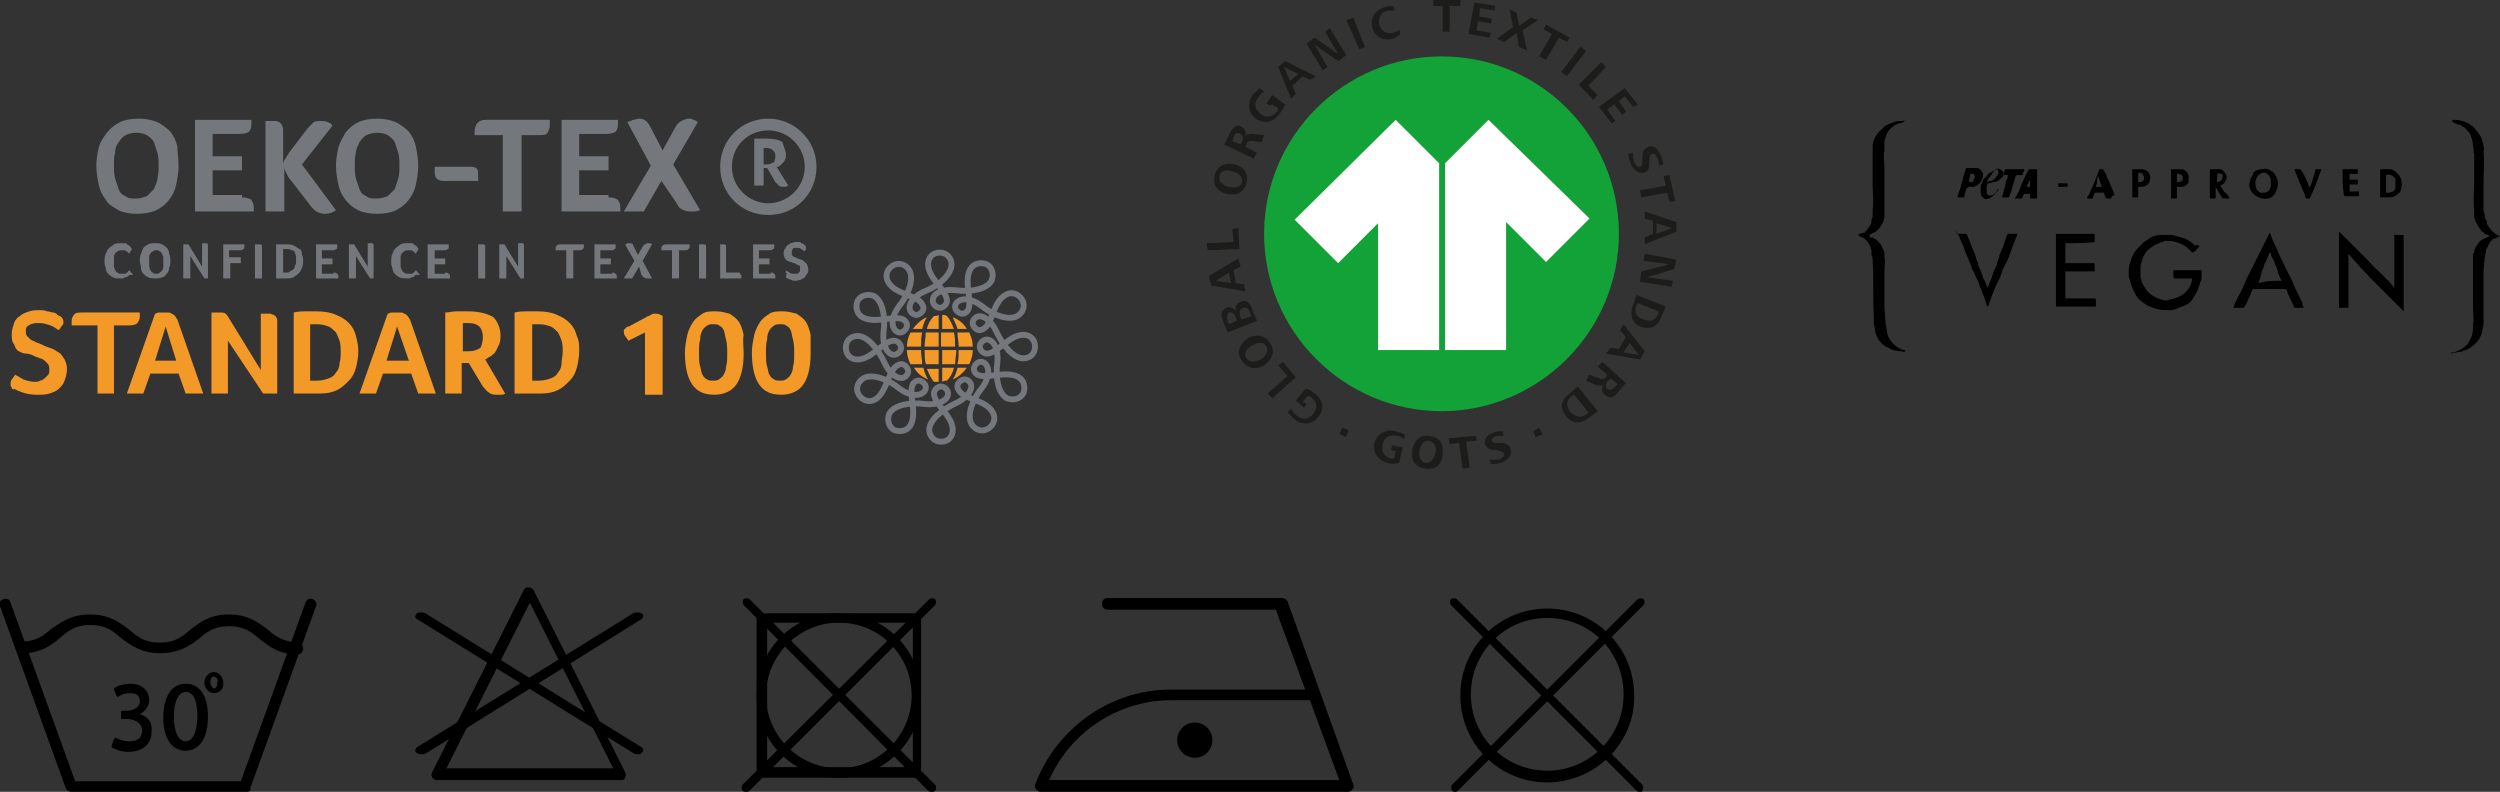 <?xml version="1.0" encoding="utf-8"?>
<!-- Generator: Adobe Illustrator 24.0.2, SVG Export Plug-In . SVG Version: 6.00 Build 0)  -->
<svg version="1.1" id="Capa_1" xmlns="http://www.w3.org/2000/svg" xmlns:xlink="http://www.w3.org/1999/xlink" x="0px" y="0px"
	 viewBox="0 0 212.8 67.4" style="enable-background:new 0 0 212.8 67.4;" xml:space="preserve">
<rect x="0" y="0" width="212.8" height="67.4" fill="#333333" stroke="none"/>
<style type="text/css">
	.st0{clip-path:url(#SVGID_2_);fill:#74777B;}
	.st1{clip-path:url(#SVGID_4_);fill:#74777B;}
	.st2{clip-path:url(#SVGID_6_);fill:#74777B;}
	.st3{clip-path:url(#SVGID_8_);fill:#74777B;}
	.st4{clip-path:url(#SVGID_10_);fill:#74777B;}
	.st5{clip-path:url(#SVGID_12_);fill:#74777B;}
	.st6{clip-path:url(#SVGID_14_);fill:#74777B;}
	.st7{clip-path:url(#SVGID_16_);fill:#74777B;}
	.st8{clip-path:url(#SVGID_18_);fill:#74777B;}
	.st9{clip-path:url(#SVGID_20_);fill:#74777B;}
	.st10{clip-path:url(#SVGID_22_);fill:#74777B;}
	.st11{clip-path:url(#SVGID_24_);fill:#74777B;}
	.st12{clip-path:url(#SVGID_26_);fill:#74777B;}
	.st13{clip-path:url(#SVGID_28_);fill:#74777B;}
	.st14{clip-path:url(#SVGID_30_);fill:#74777B;}
	.st15{clip-path:url(#SVGID_32_);fill:#74777B;}
	.st16{clip-path:url(#SVGID_34_);fill:#74777B;}
	.st17{clip-path:url(#SVGID_36_);fill:#74777B;}
	.st18{clip-path:url(#SVGID_38_);fill:#74777B;}
	.st19{clip-path:url(#SVGID_40_);fill:#74777B;}
	.st20{clip-path:url(#SVGID_42_);fill:#74777B;}
	.st21{clip-path:url(#SVGID_44_);fill:#74777B;}
	.st22{clip-path:url(#SVGID_46_);fill:#74777B;}
	.st23{clip-path:url(#SVGID_48_);fill:#74777B;}
	.st24{clip-path:url(#SVGID_50_);fill:#74777B;}
	.st25{clip-path:url(#SVGID_52_);fill:#74777B;}
	.st26{clip-path:url(#SVGID_54_);fill:#74777B;}
	.st27{clip-path:url(#SVGID_56_);fill:#74777B;}
	.st28{clip-path:url(#SVGID_58_);fill:#74777B;}
	.st29{clip-path:url(#SVGID_60_);fill:#74777B;}
	.st30{clip-path:url(#SVGID_62_);fill:none;stroke:#74777B;stroke-width:0.502;stroke-miterlimit:3.864;}
	.st31{clip-path:url(#SVGID_64_);fill:#F29928;}
	.st32{clip-path:url(#SVGID_66_);fill:#F29928;}
	.st33{clip-path:url(#SVGID_68_);fill:#F29928;}
	.st34{clip-path:url(#SVGID_70_);fill:#F29928;}
	.st35{clip-path:url(#SVGID_72_);fill:#F29928;}
	.st36{clip-path:url(#SVGID_74_);fill:#F29928;}
	.st37{clip-path:url(#SVGID_76_);fill:#F29928;}
	.st38{clip-path:url(#SVGID_78_);fill:#F29928;}
	.st39{clip-path:url(#SVGID_80_);fill:#F29928;}
	.st40{clip-path:url(#SVGID_82_);fill:#F29928;}
	.st41{clip-path:url(#SVGID_84_);fill:#F29928;}
	.st42{clip-path:url(#SVGID_86_);fill:#F29928;}
	.st43{clip-path:url(#SVGID_88_);fill:#F29928;}
	.st44{clip-path:url(#SVGID_90_);fill:#F29928;}
	.st45{clip-path:url(#SVGID_92_);fill:#F29928;}
	.st46{clip-path:url(#SVGID_94_);fill:#F29928;}
	.st47{clip-path:url(#SVGID_96_);fill:#F29928;}
	.st48{clip-path:url(#SVGID_98_);fill:#F29928;}
	.st49{clip-path:url(#SVGID_100_);fill:#F29928;}
	.st50{clip-path:url(#SVGID_102_);fill:#F29928;}
	.st51{clip-path:url(#SVGID_104_);fill:#F29928;}
	.st52{clip-path:url(#SVGID_106_);fill:#F29928;}
	.st53{clip-path:url(#SVGID_108_);fill:#F29928;}
	.st54{clip-path:url(#SVGID_110_);fill:#F29928;}
	.st55{clip-path:url(#SVGID_112_);fill:#F29928;}
	.st56{clip-path:url(#SVGID_114_);fill:#F29928;}
	.st57{clip-path:url(#SVGID_116_);fill:#F29928;}
	.st58{fill:#12A237;}
	.st59{fill:#1C1C1B;}
	.st60{fill:#FFFFFF;}
</style>
<g>
	<g>
		<g>
			<defs>
				<rect id="SVGID_1_" y="10.1" width="88.4" height="30"/>
			</defs>
			<clipPath id="SVGID_2_">
				<use xlink:href="#SVGID_1_"  style="overflow:visible;"/>
			</clipPath>
			<path class="st0" d="M10.9,23.5C10.9,23.6,10.9,23.6,10.9,23.5c-0.1,0.1-0.2,0.1-0.2,0.1c-0.1,0-0.1,0-0.2,0.1
				c-0.1,0-0.2,0-0.3,0c-0.2,0-0.4,0-0.6-0.1c-0.2-0.1-0.3-0.2-0.4-0.3c-0.1-0.1-0.2-0.3-0.2-0.5c-0.1-0.2-0.1-0.4-0.1-0.6
				c0-0.2,0-0.4,0.1-0.6c0.1-0.2,0.1-0.3,0.3-0.5c0.1-0.1,0.3-0.2,0.4-0.3c0.2-0.1,0.4-0.1,0.6-0.1c0.1,0,0.2,0,0.3,0
				c0.1,0,0.2,0,0.2,0.1c0.1,0,0.1,0.1,0.2,0.1c0,0,0.1,0.1,0.1,0.1c0,0,0,0.1,0.1,0.1c0,0,0,0.1,0,0.1c0,0.1,0,0.1-0.1,0.2
				c0,0.1-0.1,0.1-0.1,0.2c0,0-0.1-0.1-0.1-0.1c0,0-0.1-0.1-0.1-0.1c-0.1,0-0.1-0.1-0.2-0.1c-0.1,0-0.1,0-0.2,0
				c-0.1,0-0.3,0-0.4,0.1c-0.1,0.1-0.2,0.1-0.2,0.2c-0.1,0.1-0.1,0.2-0.1,0.3c0,0.1,0,0.2,0,0.4c0,0.1,0,0.3,0,0.4
				c0,0.1,0.1,0.2,0.1,0.3c0.1,0.1,0.1,0.2,0.2,0.2c0.1,0.1,0.2,0.1,0.4,0.1c0.1,0,0.2,0,0.2,0c0.1,0,0.1,0,0.2-0.1
				c0.1,0,0.1-0.1,0.1-0.1c0,0,0.1-0.1,0.1-0.1c0,0,0,0,0.1,0.1c0,0,0,0.1,0.1,0.1c0,0,0,0.1,0.1,0.1c0,0,0,0.1,0,0.1
				C11,23.4,11,23.4,10.9,23.5C11,23.5,11,23.5,10.9,23.5"/>
		</g>
		<g>
			<defs>
				<rect id="SVGID_3_" y="10.1" width="88.4" height="30"/>
			</defs>
			<clipPath id="SVGID_4_">
				<use xlink:href="#SVGID_3_"  style="overflow:visible;"/>
			</clipPath>
			<path class="st1" d="M14.5,22.2c0,0.2,0,0.4-0.1,0.6c0,0.2-0.1,0.4-0.2,0.5c-0.1,0.1-0.2,0.3-0.4,0.3c-0.2,0.1-0.4,0.1-0.6,0.1
				c-0.2,0-0.4,0-0.6-0.1c-0.2-0.1-0.3-0.2-0.4-0.3c-0.1-0.1-0.2-0.3-0.2-0.5c0-0.2-0.1-0.4-0.1-0.6c0-0.2,0-0.4,0.1-0.6
				c0.1-0.2,0.1-0.3,0.2-0.5c0.1-0.1,0.2-0.2,0.4-0.3c0.2-0.1,0.4-0.1,0.6-0.1c0.2,0,0.4,0,0.6,0.1c0.2,0.1,0.3,0.2,0.4,0.3
				c0.1,0.1,0.2,0.3,0.2,0.5C14.5,21.8,14.5,22,14.5,22.2 M13.9,22.3c0-0.1,0-0.3,0-0.4c0-0.1-0.1-0.2-0.1-0.3
				c-0.1-0.1-0.1-0.2-0.2-0.2c-0.1-0.1-0.2-0.1-0.3-0.1c-0.1,0-0.2,0-0.3,0.1c-0.1,0.1-0.2,0.1-0.2,0.2c-0.1,0.1-0.1,0.2-0.1,0.3
				c0,0.1,0,0.3,0,0.4c0,0.1,0,0.3,0,0.4c0,0.1,0.1,0.2,0.1,0.3c0.1,0.1,0.1,0.2,0.2,0.2c0.1,0.1,0.2,0.1,0.3,0.1
				c0.1,0,0.2,0,0.3-0.1c0.1-0.1,0.2-0.1,0.2-0.2c0.1-0.1,0.1-0.2,0.1-0.3C13.9,22.5,13.9,22.4,13.9,22.3"/>
		</g>
		<g>
			<defs>
				<rect id="SVGID_5_" y="10.1" width="88.4" height="30"/>
			</defs>
			<clipPath id="SVGID_6_">
				<use xlink:href="#SVGID_5_"  style="overflow:visible;"/>
			</clipPath>
			<path class="st2" d="M17.9,23.7h-0.5l-1.2-1.9v1.9h-0.6v-2.9c0,0,0.1,0,0.1,0c0,0,0.1,0,0.1,0c0.1,0,0.2,0,0.2,0
				c0.1,0,0.1,0.1,0.1,0.1l1.1,1.8v-2c0,0,0.1,0,0.1,0c0,0,0.1,0,0.1,0c0,0,0.1,0,0.1,0c0,0,0.1,0,0.1,0c0,0,0.1,0.1,0.1,0.1
				c0,0,0,0.1,0,0.2V23.7z"/>
		</g>
		<g>
			<defs>
				<rect id="SVGID_7_" y="10.1" width="88.4" height="30"/>
			</defs>
			<clipPath id="SVGID_8_">
				<use xlink:href="#SVGID_7_"  style="overflow:visible;"/>
			</clipPath>
			<path class="st3" d="M19.6,21.9h0.9v0.5h-0.9v1.3H19v-2.9h1.8c0,0,0,0.1,0,0.1c0,0,0,0,0,0.1c0,0.1,0,0.2-0.1,0.2
				c-0.1,0.1-0.1,0.1-0.3,0.1h-0.9V21.9z"/>
		</g>
		<g>
			<defs>
				<rect id="SVGID_9_" y="10.1" width="88.4" height="30"/>
			</defs>
			<clipPath id="SVGID_10_">
				<use xlink:href="#SVGID_9_"  style="overflow:visible;"/>
			</clipPath>
			<path class="st4" d="M21.8,20.8c0,0,0.1,0,0.1,0c0,0,0.1,0,0.1,0c0,0,0.1,0,0.1,0c0,0,0.1,0,0.1,0c0,0,0.1,0.1,0.1,0.1
				c0,0,0,0.1,0,0.2v2.6h-0.6V20.8z"/>
		</g>
		<g>
			<defs>
				<rect id="SVGID_11_" y="10.1" width="88.4" height="30"/>
			</defs>
			<clipPath id="SVGID_12_">
				<use xlink:href="#SVGID_11_"  style="overflow:visible;"/>
			</clipPath>
			<path class="st5" d="M25.8,22.2c0,0.2,0,0.4-0.1,0.6c-0.1,0.2-0.1,0.3-0.3,0.5c-0.1,0.1-0.3,0.2-0.4,0.3
				c-0.2,0.1-0.4,0.1-0.6,0.1h-0.9v-2.9c0.2,0,0.3,0,0.5,0c0.1,0,0.2,0,0.3,0c0.3,0,0.5,0,0.7,0.1c0.2,0.1,0.3,0.2,0.5,0.3
				s0.2,0.3,0.2,0.5C25.8,21.8,25.8,22,25.8,22.2 M25.2,22.2c0-0.1,0-0.3,0-0.4s-0.1-0.2-0.1-0.3s-0.1-0.2-0.3-0.2
				c-0.1-0.1-0.2-0.1-0.4-0.1c-0.1,0-0.2,0-0.3,0v2h0.2c0.2,0,0.3,0,0.4-0.1c0.1-0.1,0.2-0.1,0.3-0.2c0.1-0.1,0.1-0.2,0.1-0.3
				C25.2,22.5,25.2,22.4,25.2,22.2"/>
		</g>
		<g>
			<defs>
				<rect id="SVGID_13_" y="10.1" width="88.4" height="30"/>
			</defs>
			<clipPath id="SVGID_14_">
				<use xlink:href="#SVGID_13_"  style="overflow:visible;"/>
			</clipPath>
			<path class="st6" d="M28.4,23.2c0.1,0,0.2,0,0.3,0.1c0.1,0.1,0.1,0.1,0.1,0.2c0,0,0,0.1,0,0.1c0,0,0,0,0,0.1h-1.9v-2.9h1.8
				c0,0,0,0.1,0,0.1c0,0,0,0,0,0.1c0,0.1,0,0.2-0.1,0.2c-0.1,0.1-0.1,0.1-0.3,0.1h-0.9V22h0.9v0.5h-0.9v0.8H28.4z"/>
		</g>
		<g>
			<defs>
				<rect id="SVGID_15_" y="10.1" width="88.4" height="30"/>
			</defs>
			<clipPath id="SVGID_16_">
				<use xlink:href="#SVGID_15_"  style="overflow:visible;"/>
			</clipPath>
			<path class="st7" d="M32,23.7h-0.5l-1.2-1.9v1.9h-0.6v-2.9c0,0,0.1,0,0.1,0c0,0,0.1,0,0.1,0c0.1,0,0.2,0,0.2,0
				c0.1,0,0.1,0.1,0.1,0.1l1.1,1.8v-2c0,0,0.1,0,0.1,0c0,0,0.1,0,0.1,0c0,0,0.1,0,0.1,0c0,0,0.1,0,0.1,0c0,0,0.1,0.1,0.1,0.1
				c0,0,0,0.1,0,0.2V23.7z"/>
		</g>
		<g>
			<defs>
				<rect id="SVGID_17_" y="10.1" width="88.4" height="30"/>
			</defs>
			<clipPath id="SVGID_18_">
				<use xlink:href="#SVGID_17_"  style="overflow:visible;"/>
			</clipPath>
			<path class="st8" d="M35.3,23.5C35.2,23.6,35.2,23.6,35.3,23.5c-0.1,0.1-0.2,0.1-0.2,0.1c-0.1,0-0.1,0-0.2,0.1
				c-0.1,0-0.2,0-0.3,0c-0.2,0-0.4,0-0.6-0.1c-0.2-0.1-0.3-0.2-0.4-0.3c-0.1-0.1-0.2-0.3-0.2-0.5c-0.1-0.2-0.1-0.4-0.1-0.6
				c0-0.2,0-0.4,0.1-0.6c0.1-0.2,0.1-0.3,0.3-0.5c0.1-0.1,0.3-0.2,0.4-0.3c0.2-0.1,0.4-0.1,0.6-0.1c0.1,0,0.2,0,0.3,0
				c0.1,0,0.2,0,0.2,0.1c0.1,0,0.1,0.1,0.2,0.1c0,0,0.1,0.1,0.1,0.1c0,0,0,0.1,0.1,0.1c0,0,0,0.1,0,0.1c0,0.1,0,0.1-0.1,0.2
				c0,0.1-0.1,0.1-0.1,0.2c0,0-0.1-0.1-0.1-0.1c0,0-0.1-0.1-0.1-0.1c-0.1,0-0.1-0.1-0.2-0.1c-0.1,0-0.1,0-0.2,0
				c-0.1,0-0.3,0-0.4,0.1c-0.1,0.1-0.2,0.1-0.2,0.2c-0.1,0.1-0.1,0.2-0.1,0.3c0,0.1,0,0.2,0,0.4c0,0.1,0,0.3,0,0.4
				c0,0.1,0.1,0.2,0.1,0.3c0.1,0.1,0.1,0.2,0.2,0.2c0.1,0.1,0.2,0.1,0.4,0.1c0.1,0,0.2,0,0.2,0c0.1,0,0.1,0,0.2-0.1
				c0.1,0,0.1-0.1,0.1-0.1c0,0,0.1-0.1,0.1-0.1c0,0,0,0,0.1,0.1c0,0,0,0.1,0.1,0.1c0,0,0,0.1,0.1,0.1c0,0,0,0.1,0,0.1
				C35.3,23.4,35.3,23.4,35.3,23.5C35.3,23.5,35.3,23.5,35.3,23.5"/>
		</g>
		<g>
			<defs>
				<rect id="SVGID_19_" y="10.1" width="88.4" height="30"/>
			</defs>
			<clipPath id="SVGID_20_">
				<use xlink:href="#SVGID_19_"  style="overflow:visible;"/>
			</clipPath>
			<path class="st9" d="M37.9,23.2c0.1,0,0.2,0,0.3,0.1c0.1,0.1,0.1,0.1,0.1,0.2c0,0,0,0.1,0,0.1c0,0,0,0,0,0.1h-1.9v-2.9h1.8
				c0,0,0,0.1,0,0.1c0,0,0,0,0,0.1c0,0.1,0,0.2-0.1,0.2c-0.1,0.1-0.1,0.1-0.3,0.1H37V22h0.9v0.5H37v0.8H37.9z"/>
		</g>
		<g>
			<defs>
				<rect id="SVGID_21_" y="10.1" width="88.4" height="30"/>
			</defs>
			<clipPath id="SVGID_22_">
				<use xlink:href="#SVGID_21_"  style="overflow:visible;"/>
			</clipPath>
			<path class="st10" d="M40.8,20.8c0,0,0.1,0,0.1,0c0,0,0.1,0,0.1,0c0,0,0.1,0,0.1,0c0,0,0.1,0,0.1,0c0,0,0.1,0.1,0.1,0.1
				c0,0,0,0.1,0,0.2v2.6h-0.6V20.8z"/>
		</g>
		<g>
			<defs>
				<rect id="SVGID_23_" y="10.1" width="88.4" height="30"/>
			</defs>
			<clipPath id="SVGID_24_">
				<use xlink:href="#SVGID_23_"  style="overflow:visible;"/>
			</clipPath>
			<path class="st11" d="M44.8,23.7h-0.5l-1.2-1.9v1.9h-0.6v-2.9c0,0,0.1,0,0.1,0c0,0,0.1,0,0.1,0c0.1,0,0.2,0,0.2,0
				c0.1,0,0.1,0.1,0.1,0.1l1.1,1.8v-2c0,0,0.1,0,0.1,0c0,0,0.1,0,0.1,0c0,0,0.1,0,0.1,0c0,0,0.1,0,0.1,0c0,0,0.1,0.1,0.1,0.1
				c0,0,0,0.1,0,0.2V23.7z"/>
		</g>
		<g>
			<defs>
				<rect id="SVGID_25_" y="10.1" width="88.4" height="30"/>
			</defs>
			<clipPath id="SVGID_26_">
				<use xlink:href="#SVGID_25_"  style="overflow:visible;"/>
			</clipPath>
			<path class="st12" d="M48.2,21.3h-0.9v0c0,0,0-0.1,0-0.1c0,0,0-0.1,0-0.1c0-0.1,0-0.1,0.1-0.2c0.1-0.1,0.2-0.1,0.3-0.1h2
				c0,0.1,0,0.1,0,0.2c0,0.1,0,0.1-0.1,0.2c-0.1,0.1-0.1,0.1-0.3,0.1h-0.5v2.4h-0.6V21.3z"/>
		</g>
		<g>
			<defs>
				<rect id="SVGID_27_" y="10.1" width="88.4" height="30"/>
			</defs>
			<clipPath id="SVGID_28_">
				<use xlink:href="#SVGID_27_"  style="overflow:visible;"/>
			</clipPath>
			<path class="st13" d="M52.1,23.2c0.1,0,0.2,0,0.3,0.1c0.1,0.1,0.1,0.1,0.1,0.2c0,0,0,0.1,0,0.1c0,0,0,0,0,0.1h-1.9v-2.9h1.8
				c0,0,0,0.1,0,0.1c0,0,0,0,0,0.1c0,0.1,0,0.2-0.1,0.2c-0.1,0.1-0.1,0.1-0.3,0.1h-0.9V22h0.9v0.5h-0.9v0.8H52.1z"/>
		</g>
		<g>
			<defs>
				<rect id="SVGID_29_" y="10.1" width="88.4" height="30"/>
			</defs>
			<clipPath id="SVGID_30_">
				<use xlink:href="#SVGID_29_"  style="overflow:visible;"/>
			</clipPath>
			<path class="st14" d="M54.4,22.7l-0.6,1h-0.7l0.9-1.5l-0.8-1.4c0.1,0,0.1,0,0.2-0.1c0.1,0,0.1,0,0.2,0c0.2,0,0.3,0.1,0.3,0.2
				l0.4,0.8l0.4-0.7c0.1-0.1,0.1-0.2,0.2-0.2c0.1,0,0.1-0.1,0.2-0.1c0.1,0,0.1,0,0.2,0c0,0,0.1,0,0.2,0.1l-0.8,1.4l0.8,1.5
				c-0.1,0-0.1,0-0.2,0c-0.1,0-0.1,0-0.2,0c-0.1,0-0.2,0-0.3-0.1c-0.1,0-0.1-0.1-0.2-0.2L54.4,22.7z"/>
		</g>
		<g>
			<defs>
				<rect id="SVGID_31_" y="10.1" width="88.4" height="30"/>
			</defs>
			<clipPath id="SVGID_32_">
				<use xlink:href="#SVGID_31_"  style="overflow:visible;"/>
			</clipPath>
			<path class="st15" d="M57.2,21.3h-0.9v0c0,0,0-0.1,0-0.1c0,0,0-0.1,0-0.1c0-0.1,0-0.1,0.1-0.2c0.1-0.1,0.2-0.1,0.3-0.1h2
				c0,0.1,0,0.1,0,0.2c0,0.1,0,0.1-0.1,0.2c-0.1,0.1-0.1,0.1-0.3,0.1h-0.5v2.4h-0.6V21.3z"/>
		</g>
		<g>
			<defs>
				<rect id="SVGID_33_" y="10.1" width="88.4" height="30"/>
			</defs>
			<clipPath id="SVGID_34_">
				<use xlink:href="#SVGID_33_"  style="overflow:visible;"/>
			</clipPath>
			<path class="st16" d="M59.6,20.8c0,0,0.1,0,0.1,0c0,0,0.1,0,0.1,0c0,0,0.1,0,0.1,0c0,0,0.1,0,0.1,0c0,0,0.1,0.1,0.1,0.1
				c0,0,0,0.1,0,0.2v2.6h-0.6V20.8z"/>
		</g>
		<g>
			<defs>
				<rect id="SVGID_35_" y="10.1" width="88.4" height="30"/>
			</defs>
			<clipPath id="SVGID_36_">
				<use xlink:href="#SVGID_35_"  style="overflow:visible;"/>
			</clipPath>
			<path class="st17" d="M61.9,23.2h0.8c0.1,0,0.1,0,0.2,0c0,0,0.1,0,0.1,0.1c0,0,0,0.1,0.1,0.1c0,0,0,0.1,0,0.1c0,0,0,0.1,0,0.1
				c0,0,0,0.1,0,0.1h-1.8v-2.9c0,0,0.1,0,0.1,0c0,0,0.1,0,0.1,0c0,0,0.1,0,0.1,0c0,0,0.1,0,0.1,0c0,0,0.1,0.1,0.1,0.1
				c0,0,0,0.1,0,0.2V23.2z"/>
		</g>
		<g>
			<defs>
				<rect id="SVGID_37_" y="10.1" width="88.4" height="30"/>
			</defs>
			<clipPath id="SVGID_38_">
				<use xlink:href="#SVGID_37_"  style="overflow:visible;"/>
			</clipPath>
			<path class="st18" d="M65.6,23.2c0.1,0,0.2,0,0.3,0.1c0.1,0.1,0.1,0.1,0.1,0.2c0,0,0,0.1,0,0.1c0,0,0,0,0,0.1h-1.9v-2.9h1.8
				c0,0,0,0.1,0,0.1c0,0,0,0,0,0.1c0,0.1,0,0.2-0.1,0.2c-0.1,0.1-0.1,0.1-0.3,0.1h-0.9V22h0.9v0.5h-0.9v0.8H65.6z"/>
		</g>
		<g>
			<defs>
				<rect id="SVGID_39_" y="10.1" width="88.4" height="30"/>
			</defs>
			<clipPath id="SVGID_40_">
				<use xlink:href="#SVGID_39_"  style="overflow:visible;"/>
			</clipPath>
			<path class="st19" d="M66.9,23c0.1,0.1,0.2,0.1,0.3,0.2c0.1,0.1,0.3,0.1,0.4,0.1c0.1,0,0.1,0,0.2,0c0.1,0,0.1,0,0.2-0.1
				c0,0,0.1-0.1,0.1-0.1c0,0,0-0.1,0-0.2c0-0.1,0-0.1,0-0.2c0-0.1-0.1-0.1-0.1-0.1c-0.1,0-0.1-0.1-0.2-0.1c-0.1,0-0.1-0.1-0.2-0.1
				c-0.1,0-0.2-0.1-0.3-0.1c-0.1,0-0.2-0.1-0.3-0.1c-0.1-0.1-0.1-0.1-0.2-0.2c0-0.1-0.1-0.2-0.1-0.4c0-0.1,0-0.3,0.1-0.4
				c0.1-0.1,0.1-0.2,0.2-0.3c0.1-0.1,0.2-0.1,0.3-0.2c0.1,0,0.3-0.1,0.4-0.1c0.1,0,0.2,0,0.3,0c0.1,0,0.2,0,0.2,0.1
				c0.1,0,0.1,0,0.2,0.1c0,0,0.1,0,0.1,0.1c0.1,0,0.1,0.1,0.1,0.2c0,0,0,0.1,0,0.1c0,0.1-0.1,0.1-0.1,0.2c-0.1-0.1-0.2-0.1-0.3-0.2
				c-0.1-0.1-0.2-0.1-0.4-0.1c-0.1,0-0.1,0-0.2,0c-0.1,0-0.1,0-0.1,0.1c0,0-0.1,0.1-0.1,0.1c0,0,0,0.1,0,0.2c0,0.1,0,0.1,0,0.2
				c0,0,0.1,0.1,0.1,0.1c0,0,0.1,0.1,0.2,0.1c0.1,0,0.1,0.1,0.2,0.1c0.1,0,0.2,0.1,0.3,0.1c0.1,0,0.2,0.1,0.3,0.2
				c0.1,0.1,0.1,0.1,0.2,0.2c0,0.1,0.1,0.2,0.1,0.4c0,0.2,0,0.3-0.1,0.4c-0.1,0.1-0.1,0.2-0.2,0.3c-0.1,0.1-0.2,0.1-0.3,0.2
				c-0.1,0-0.3,0.1-0.4,0.1c-0.2,0-0.4,0-0.5-0.1c-0.1,0-0.2-0.1-0.3-0.1c0,0-0.1-0.1-0.1-0.1c0,0,0-0.1,0-0.1c0,0,0-0.1,0.1-0.2
				C66.8,23.2,66.9,23.1,66.9,23"/>
		</g>
		<g>
			<defs>
				<rect id="SVGID_41_" y="10.1" width="88.4" height="30"/>
			</defs>
			<clipPath id="SVGID_42_">
				<use xlink:href="#SVGID_41_"  style="overflow:visible;"/>
			</clipPath>
			<path class="st20" d="M15.2,14.1c0,0.6-0.1,1.1-0.2,1.6c-0.1,0.5-0.3,0.9-0.6,1.3c-0.3,0.4-0.7,0.7-1.1,0.9
				c-0.5,0.2-1,0.3-1.6,0.3c-0.6,0-1.2-0.1-1.6-0.3C9.6,17.6,9.2,17.4,9,17c-0.3-0.4-0.5-0.8-0.6-1.3c-0.1-0.5-0.2-1-0.2-1.6
				c0-0.5,0.1-1.1,0.2-1.5c0.1-0.5,0.4-0.9,0.7-1.3c0.3-0.4,0.7-0.7,1.1-0.9c0.4-0.2,1-0.3,1.6-0.3c0.6,0,1.1,0.1,1.6,0.3
				c0.4,0.2,0.8,0.5,1.1,0.8c0.3,0.4,0.5,0.8,0.6,1.3C15.1,13,15.2,13.5,15.2,14.1 M13.5,14.1c0-0.4,0-0.7-0.1-1.1
				c-0.1-0.3-0.2-0.6-0.3-0.9c-0.1-0.2-0.3-0.4-0.6-0.6c-0.2-0.1-0.5-0.2-0.9-0.2c-0.4,0-0.7,0.1-0.9,0.2c-0.2,0.1-0.4,0.3-0.6,0.6
				c-0.2,0.3-0.3,0.5-0.3,0.9c-0.1,0.3-0.1,0.7-0.1,1.1c0,0.4,0,0.7,0.1,1.1c0.1,0.3,0.2,0.6,0.3,0.9c0.1,0.3,0.3,0.5,0.6,0.6
				c0.2,0.2,0.5,0.2,0.9,0.2c0.3,0,0.6-0.1,0.9-0.2c0.2-0.2,0.4-0.4,0.6-0.6c0.1-0.3,0.3-0.6,0.3-0.9C13.5,14.8,13.5,14.5,13.5,14.1
				"/>
		</g>
		<g>
			<defs>
				<rect id="SVGID_43_" y="10.1" width="88.4" height="30"/>
			</defs>
			<clipPath id="SVGID_44_">
				<use xlink:href="#SVGID_43_"  style="overflow:visible;"/>
			</clipPath>
			<path class="st21" d="M20.6,16.8c0.4,0,0.6,0.1,0.8,0.2c0.1,0.2,0.2,0.4,0.2,0.6c0,0.1,0,0.2,0,0.2c0,0.1,0,0.1,0,0.2h-5v-7.8
				h4.8c0,0.1,0,0.2,0,0.2c0,0.1,0,0.1,0,0.2c0,0.3-0.1,0.5-0.2,0.6c-0.1,0.1-0.4,0.2-0.8,0.2h-2.3v1.9h2.5v1.2h-2.5v2.1H20.6z"/>
		</g>
		<g>
			<defs>
				<rect id="SVGID_45_" y="10.1" width="88.4" height="30"/>
			</defs>
			<clipPath id="SVGID_46_">
				<use xlink:href="#SVGID_45_"  style="overflow:visible;"/>
			</clipPath>
			<path class="st22" d="M22.6,10.3c0.1,0,0.2,0,0.3,0c0.1,0,0.2,0,0.2,0c0.1,0,0.2,0,0.4,0c0.1,0,0.2,0.1,0.3,0.1
				c0.1,0.1,0.2,0.2,0.2,0.3c0.1,0.1,0.1,0.3,0.1,0.5v2.8c0-0.2,0.1-0.4,0.2-0.5c0.1-0.2,0.2-0.3,0.3-0.5l1.6-2.1
				c0.2-0.2,0.4-0.4,0.5-0.5c0.2-0.1,0.4-0.1,0.6-0.1c0.2,0,0.4,0,0.6,0.1c0.2,0.1,0.3,0.1,0.4,0.3L25.7,14l2.9,3.9
				c-0.3,0.2-0.6,0.3-0.9,0.3c-0.5,0-0.9-0.2-1.2-0.6l-1.7-2.2c-0.2-0.2-0.3-0.4-0.4-0.6c-0.1-0.2-0.2-0.4-0.2-0.6V18h-1.6V10.3z"/>
		</g>
		<g>
			<defs>
				<rect id="SVGID_47_" y="10.1" width="88.4" height="30"/>
			</defs>
			<clipPath id="SVGID_48_">
				<use xlink:href="#SVGID_47_"  style="overflow:visible;"/>
			</clipPath>
			<path class="st23" d="M35.6,14.1c0,0.6-0.1,1.1-0.2,1.6c-0.1,0.5-0.3,0.9-0.6,1.3c-0.3,0.4-0.7,0.7-1.1,0.9
				c-0.4,0.2-1,0.3-1.6,0.3c-0.6,0-1.2-0.1-1.6-0.3c-0.4-0.2-0.8-0.5-1.1-0.9c-0.3-0.4-0.5-0.8-0.6-1.3c-0.1-0.5-0.2-1-0.2-1.6
				c0-0.5,0.1-1.1,0.2-1.5c0.1-0.5,0.4-0.9,0.6-1.3c0.3-0.4,0.7-0.7,1.1-0.9c0.4-0.2,1-0.3,1.6-0.3c0.6,0,1.1,0.1,1.6,0.3
				c0.4,0.2,0.8,0.5,1.1,0.8c0.3,0.4,0.5,0.8,0.6,1.3C35.5,13,35.6,13.5,35.6,14.1 M34,14.1c0-0.4,0-0.7-0.1-1.1
				c-0.1-0.3-0.2-0.6-0.3-0.9c-0.1-0.2-0.3-0.4-0.6-0.6c-0.2-0.1-0.5-0.2-0.9-0.2c-0.3,0-0.7,0.1-0.9,0.2c-0.2,0.1-0.4,0.3-0.6,0.6
				c-0.1,0.3-0.3,0.5-0.3,0.9c-0.1,0.3-0.1,0.7-0.1,1.1c0,0.4,0,0.7,0.1,1.1c0.1,0.3,0.2,0.6,0.3,0.9c0.1,0.3,0.3,0.5,0.6,0.6
				c0.2,0.2,0.5,0.2,0.9,0.2c0.3,0,0.6-0.1,0.9-0.2c0.2-0.2,0.4-0.4,0.6-0.6c0.1-0.3,0.2-0.6,0.3-0.9C34,14.8,34,14.5,34,14.1"/>
		</g>
		<g>
			<defs>
				<rect id="SVGID_49_" y="10.1" width="88.4" height="30"/>
			</defs>
			<clipPath id="SVGID_50_">
				<use xlink:href="#SVGID_49_"  style="overflow:visible;"/>
			</clipPath>
			<path class="st24" d="M37.8,15.4c-0.5,0-0.8-0.2-0.8-0.7c0-0.2,0-0.3,0-0.5h2.9c0.3,0,0.5,0,0.6,0.1c0.2,0.1,0.2,0.3,0.2,0.6v0.2
				c0,0.1,0,0.2,0,0.3H37.8z"/>
		</g>
		<g>
			<defs>
				<rect id="SVGID_51_" y="10.1" width="88.4" height="30"/>
			</defs>
			<clipPath id="SVGID_52_">
				<use xlink:href="#SVGID_51_"  style="overflow:visible;"/>
			</clipPath>
			<path class="st25" d="M42.8,11.5h-2.4v0c0-0.1,0-0.2,0-0.2c0-0.1,0-0.1,0-0.2c0-0.2,0.1-0.4,0.2-0.6c0.2-0.2,0.4-0.3,0.8-0.3h5.4
				c0,0.2,0,0.3,0,0.5c0,0.2-0.1,0.4-0.2,0.6c-0.1,0.2-0.4,0.2-0.7,0.2h-1.5V18h-1.6V11.5z"/>
		</g>
		<g>
			<defs>
				<rect id="SVGID_53_" y="10.1" width="88.4" height="30"/>
			</defs>
			<clipPath id="SVGID_54_">
				<use xlink:href="#SVGID_53_"  style="overflow:visible;"/>
			</clipPath>
			<path class="st26" d="M51.8,16.8c0.4,0,0.6,0.1,0.8,0.2c0.1,0.2,0.2,0.4,0.2,0.6c0,0.1,0,0.2,0,0.2c0,0.1,0,0.1,0,0.2h-5v-7.8
				h4.8c0,0.1,0,0.2,0,0.2c0,0.1,0,0.1,0,0.2c0,0.3-0.1,0.5-0.2,0.6c-0.1,0.1-0.4,0.2-0.8,0.2h-2.3v1.9h2.5v1.2h-2.5v2.1H51.8z"/>
		</g>
	</g>
	<g>
		<g>
			<defs>
				<rect id="SVGID_55_" x="0.9" y="10.1" width="87.5" height="28"/>
			</defs>
			<clipPath id="SVGID_56_">
				<use xlink:href="#SVGID_55_"  style="overflow:visible;"/>
			</clipPath>
			<path class="st27" d="M56.3,15.4L54.8,18h-1.7l2.3-3.9l-2-3.7c0.2-0.1,0.3-0.1,0.5-0.2c0.2,0,0.3-0.1,0.5-0.1
				c0.4,0,0.7,0.2,0.9,0.6l1.1,2.1l1.1-2c0.1-0.2,0.3-0.4,0.5-0.5c0.2-0.1,0.4-0.2,0.6-0.2c0.2,0,0.3,0,0.4,0.1
				c0.1,0,0.3,0.1,0.4,0.2l-2.1,3.6l2.3,3.9c-0.1,0-0.3,0.1-0.5,0.1c-0.2,0-0.3,0-0.4,0c-0.3,0-0.5-0.1-0.7-0.2
				c-0.2-0.1-0.3-0.3-0.4-0.5L56.3,15.4z"/>
		</g>
		<g>
			<defs>
				<rect id="SVGID_57_" x="0.9" y="10.1" width="87.5" height="28"/>
			</defs>
			<clipPath id="SVGID_58_">
				<use xlink:href="#SVGID_57_"  style="overflow:visible;"/>
			</clipPath>
			<path class="st28" d="M65.4,11.1c1.7,0,3.1,1.4,3.1,3.1c0,1.7-1.4,3.1-3.1,3.1c-1.7,0-3.1-1.4-3.1-3.1
				C62.3,12.4,63.7,11.1,65.4,11.1 M65.4,10.1c-2.3,0-4.1,1.8-4.1,4.1c0,2.3,1.8,4.1,4.1,4.1c2.3,0,4.1-1.8,4.1-4.1
				C69.5,11.9,67.6,10.1,65.4,10.1"/>
		</g>
	</g>
	<g>
		<g>
			<defs>
				<rect id="SVGID_59_" y="10.1" width="88.4" height="30"/>
			</defs>
			<clipPath id="SVGID_60_">
				<use xlink:href="#SVGID_59_"  style="overflow:visible;"/>
			</clipPath>
			<path class="st29" d="M66.9,13.2c0,0.2,0,0.3-0.1,0.4c0,0.1-0.1,0.2-0.2,0.3c-0.1,0.1-0.2,0.2-0.2,0.2c-0.1,0.1-0.2,0.1-0.3,0.1
				l1,1.6c-0.1,0-0.2,0.1-0.2,0.1c-0.1,0-0.2,0-0.2,0c-0.1,0-0.3,0-0.4-0.1c-0.1-0.1-0.2-0.2-0.3-0.3l-0.7-1.2H65v1.5h-0.8v-4
				c0.2,0,0.4,0,0.6,0c0.2,0,0.4,0,0.5,0c0.6,0,1,0.1,1.3,0.3C66.7,12.5,66.9,12.8,66.9,13.2 M66,13.3c0-0.3-0.1-0.4-0.2-0.5
				c-0.1-0.1-0.3-0.2-0.5-0.2c-0.1,0-0.1,0-0.2,0c-0.1,0-0.1,0-0.1,0V14h0.3c0.2,0,0.4-0.1,0.6-0.2C65.9,13.7,66,13.5,66,13.3"/>
		</g>
	</g>
	<g>
		<g>
			<defs>
				<rect id="SVGID_61_" x="0.9" y="10.1" width="87.5" height="28"/>
			</defs>
			<clipPath id="SVGID_62_">
				<use xlink:href="#SVGID_61_"  style="overflow:visible;"/>
			</clipPath>
			<path class="st30" d="M78.7,24.8c-0.9,0.4-1.5,1.1-1.2,1.7c0.2,0.3,0.5,0.4,0.8,0.2c0.3-0.2,0.4-0.5,0.2-0.8
				c-0.4-0.8-2.3-0.8-2.9-1.9c-0.3-0.5-0.1-1.1,0.4-1.4c0.5-0.3,1.1-0.1,1.4,0.4c0.4,0.7,0,2-0.9,3.1c-0.6,0.8-0.7,1.7-0.2,2.1
				c0.3,0.2,0.6,0.1,0.8-0.2c0.2-0.3,0.1-0.6-0.2-0.8c-0.8-0.4-2.4,0.4-3.5-0.2c-0.5-0.3-0.6-0.9-0.4-1.4c0.3-0.5,0.9-0.6,1.4-0.4
				c0.7,0.4,1,1.7,0.8,3.1c-0.1,1,0.3,1.9,0.9,1.9c0.3,0,0.6-0.3,0.6-0.6c0-0.3-0.3-0.6-0.6-0.6c-0.9,0-1.9,1.6-3.1,1.6
				c-0.6,0-1-0.4-1-1c0-0.6,0.4-1,1-1c0.8,0,1.7,1,2.3,2.3c0.4,0.9,1.2,1.5,1.7,1.2c0.3-0.2,0.4-0.5,0.2-0.8
				c-0.2-0.3-0.5-0.4-0.8-0.2c-0.8,0.4-0.9,2.3-1.9,2.9c-0.5,0.3-1.1,0.1-1.4-0.4c-0.3-0.5-0.1-1.1,0.4-1.4c0.7-0.4,2,0,3.1,0.9
				c0.8,0.6,1.7,0.7,2.1,0.2c0.2-0.3,0.1-0.6-0.2-0.8c-0.3-0.2-0.6-0.1-0.8,0.2c-0.4,0.8,0.4,2.4-0.2,3.5c-0.3,0.5-0.9,0.6-1.4,0.4
				c-0.5-0.3-0.6-0.9-0.4-1.4c0.4-0.7,1.7-1,3.1-0.8c1,0.1,1.9-0.3,1.9-0.9c0-0.3-0.3-0.6-0.6-0.6c-0.3,0-0.6,0.3-0.6,0.6
				c0,0.9,1.6,1.9,1.6,3.1c0,0.6-0.4,1-1,1c-0.6,0-1-0.5-1-1c0-0.8,1-1.7,2.3-2.3c0.9-0.4,1.5-1.2,1.2-1.7c-0.2-0.3-0.5-0.4-0.8-0.2
				c-0.3,0.2-0.4,0.5-0.2,0.8c0.4,0.8,2.3,0.8,2.9,1.9c0.3,0.5,0.1,1.1-0.4,1.4c-0.5,0.3-1.1,0.1-1.4-0.4c-0.4-0.7,0-2,0.9-3.1
				c0.6-0.8,0.7-1.7,0.2-2.1c-0.3-0.2-0.6-0.1-0.8,0.2c-0.2,0.3-0.1,0.6,0.2,0.8c0.8,0.4,2.4-0.4,3.5,0.2c0.5,0.3,0.6,0.9,0.4,1.4
				c-0.3,0.5-0.9,0.6-1.4,0.4c-0.7-0.4-1-1.7-0.8-3.1c0.1-1-0.3-1.9-0.9-1.9c-0.3,0-0.6,0.3-0.6,0.6c0,0.3,0.3,0.6,0.6,0.6
				c0.9,0,1.9-1.6,3.1-1.6c0.6,0,1,0.4,1,1c0,0.6-0.4,1-1,1c-0.8,0-1.7-1-2.3-2.3c-0.4-0.9-1.2-1.5-1.7-1.2
				c-0.3,0.2-0.4,0.5-0.2,0.8c0.2,0.3,0.5,0.4,0.8,0.2c0.8-0.4,0.8-2.3,1.9-2.9c0.5-0.3,1.1-0.1,1.4,0.4c0.3,0.5,0.1,1.1-0.4,1.4
				c-0.7,0.4-2,0-3.1-0.9c-0.8-0.6-1.7-0.7-2.1-0.2c-0.2,0.3-0.1,0.6,0.2,0.8c0.3,0.2,0.6,0.1,0.8-0.2c0.4-0.8-0.4-2.4,0.2-3.5
				c0.3-0.5,0.9-0.6,1.4-0.4c0.5,0.3,0.6,0.9,0.4,1.4c-0.4,0.7-1.7,1-3.1,0.8c-1-0.1-1.9,0.2-1.9,0.9c0,0.3,0.3,0.6,0.6,0.6
				c0.3,0,0.6-0.3,0.6-0.6c0-0.9-1.6-1.9-1.6-3.1c0-0.6,0.4-1,1-1c0.6,0,1,0.5,1,1C81,23.3,80,24.3,78.7,24.8z"/>
		</g>
	</g>
	<g>
		<g>
			<defs>
				<rect id="SVGID_63_" y="10.1" width="88.4" height="30"/>
			</defs>
			<clipPath id="SVGID_64_">
				<use xlink:href="#SVGID_63_"  style="overflow:visible;"/>
			</clipPath>
			<path class="st31" d="M77.2,29.5c0-0.4,0.1-0.8,0.3-1.2h1c-0.1,0.4-0.1,0.8-0.1,1.2H77.2z"/>
		</g>
		<g>
			<defs>
				<rect id="SVGID_65_" y="10.1" width="88.4" height="30"/>
			</defs>
			<clipPath id="SVGID_66_">
				<use xlink:href="#SVGID_65_"  style="overflow:visible;"/>
			</clipPath>
			<path class="st32" d="M78.6,31.3c0.1,0.4,0.2,0.7,0.4,1c-0.5-0.2-0.9-0.5-1.2-1H78.6z"/>
		</g>
		<g>
			<defs>
				<rect id="SVGID_67_" y="10.1" width="88.4" height="30"/>
			</defs>
			<clipPath id="SVGID_68_">
				<use xlink:href="#SVGID_67_"  style="overflow:visible;"/>
			</clipPath>
			<path class="st33" d="M78.4,29.8c0,0.4,0.1,0.8,0.1,1.2h-1c-0.2-0.4-0.3-0.8-0.3-1.2H78.4z"/>
		</g>
		<g>
			<defs>
				<rect id="SVGID_69_" y="10.1" width="88.4" height="30"/>
			</defs>
			<clipPath id="SVGID_70_">
				<use xlink:href="#SVGID_69_"  style="overflow:visible;"/>
			</clipPath>
			<path class="st34" d="M77.7,28c0.3-0.4,0.7-0.8,1.2-1c-0.2,0.3-0.3,0.6-0.4,1H77.7z"/>
		</g>
		<g>
			<defs>
				<rect id="SVGID_71_" y="10.1" width="88.4" height="30"/>
			</defs>
			<clipPath id="SVGID_72_">
				<use xlink:href="#SVGID_71_"  style="overflow:visible;"/>
			</clipPath>
			<path class="st35" d="M81.1,27c0.5,0.2,0.9,0.5,1.2,1h-0.8C81.4,27.6,81.2,27.3,81.1,27"/>
		</g>
		<g>
			<defs>
				<rect id="SVGID_73_" y="10.1" width="88.4" height="30"/>
			</defs>
			<clipPath id="SVGID_74_">
				<use xlink:href="#SVGID_73_"  style="overflow:visible;"/>
			</clipPath>
			<path class="st36" d="M82.3,31.3c-0.3,0.4-0.7,0.8-1.2,1c0.2-0.3,0.3-0.6,0.4-1H82.3z"/>
		</g>
		<g>
			<defs>
				<rect id="SVGID_75_" y="10.1" width="88.4" height="30"/>
			</defs>
			<clipPath id="SVGID_76_">
				<use xlink:href="#SVGID_75_"  style="overflow:visible;"/>
			</clipPath>
			<path class="st37" d="M82.8,29.8c0,0.4-0.1,0.8-0.3,1.2h-1c0.1-0.4,0.1-0.8,0.1-1.2H82.8z"/>
		</g>
		<g>
			<defs>
				<rect id="SVGID_77_" y="10.1" width="88.4" height="30"/>
			</defs>
			<clipPath id="SVGID_78_">
				<use xlink:href="#SVGID_77_"  style="overflow:visible;"/>
			</clipPath>
			<path class="st38" d="M82.5,28.3c0.2,0.4,0.3,0.8,0.3,1.2h-1.2c0-0.4-0.1-0.8-0.1-1.2H82.5z"/>
		</g>
		<g>
			<defs>
				<rect id="SVGID_79_" y="10.1" width="88.4" height="30"/>
			</defs>
			<clipPath id="SVGID_80_">
				<use xlink:href="#SVGID_79_"  style="overflow:visible;"/>
			</clipPath>
			<path class="st39" d="M79.5,26.9c0.1,0,0.3,0,0.4-0.1V28h-1C79,27.5,79.3,27.1,79.5,26.9"/>
		</g>
		<g>
			<defs>
				<rect id="SVGID_81_" y="10.1" width="88.4" height="30"/>
			</defs>
			<clipPath id="SVGID_82_">
				<use xlink:href="#SVGID_81_"  style="overflow:visible;"/>
			</clipPath>
			<path class="st40" d="M78.7,29.5c0-0.4,0.1-0.8,0.1-1.2h1.1v1.2H78.7z"/>
		</g>
		<g>
			<defs>
				<rect id="SVGID_83_" y="10.1" width="88.4" height="30"/>
			</defs>
			<clipPath id="SVGID_84_">
				<use xlink:href="#SVGID_83_"  style="overflow:visible;"/>
			</clipPath>
			<path class="st41" d="M78.8,31c-0.1-0.4-0.1-0.8-0.1-1.2h1.2V31H78.8z"/>
		</g>
		<g>
			<defs>
				<rect id="SVGID_85_" y="10.1" width="88.4" height="30"/>
			</defs>
			<clipPath id="SVGID_86_">
				<use xlink:href="#SVGID_85_"  style="overflow:visible;"/>
			</clipPath>
			<path class="st42" d="M79.9,32.5c-0.1,0-0.3,0-0.4,0c-0.2-0.2-0.4-0.6-0.6-1.1h1V32.5z"/>
		</g>
		<g>
			<defs>
				<rect id="SVGID_87_" y="10.1" width="88.4" height="30"/>
			</defs>
			<clipPath id="SVGID_88_">
				<use xlink:href="#SVGID_87_"  style="overflow:visible;"/>
			</clipPath>
			<path class="st43" d="M81.2,31.3c-0.1,0.5-0.4,0.9-0.6,1.1c-0.1,0-0.3,0-0.4,0.1v-1.2H81.2z"/>
		</g>
		<g>
			<defs>
				<rect id="SVGID_89_" y="10.1" width="88.4" height="30"/>
			</defs>
			<clipPath id="SVGID_90_">
				<use xlink:href="#SVGID_89_"  style="overflow:visible;"/>
			</clipPath>
			<path class="st44" d="M81.4,29.8c0,0.4-0.1,0.8-0.1,1.2h-1.1v-1.2H81.4z"/>
		</g>
		<g>
			<defs>
				<rect id="SVGID_91_" y="10.1" width="88.4" height="30"/>
			</defs>
			<clipPath id="SVGID_92_">
				<use xlink:href="#SVGID_91_"  style="overflow:visible;"/>
			</clipPath>
			<path class="st45" d="M81.2,28.3c0.1,0.4,0.1,0.8,0.1,1.2h-1.2v-1.2H81.2z"/>
		</g>
		<g>
			<defs>
				<rect id="SVGID_93_" y="10.1" width="88.4" height="30"/>
			</defs>
			<clipPath id="SVGID_94_">
				<use xlink:href="#SVGID_93_"  style="overflow:visible;"/>
			</clipPath>
			<path class="st46" d="M80.2,26.8c0.1,0,0.3,0,0.4,0.1c0.2,0.2,0.4,0.6,0.6,1.1h-1V26.8z"/>
		</g>
		<g>
			<defs>
				<rect id="SVGID_95_" y="10.1" width="88.4" height="30"/>
			</defs>
			<clipPath id="SVGID_96_">
				<use xlink:href="#SVGID_95_"  style="overflow:visible;"/>
			</clipPath>
			<path class="st47" d="M1.3,31.9C1.5,32,1.8,32.2,2,32.3c0.3,0.1,0.6,0.2,1,0.2c0.1,0,0.3,0,0.4-0.1c0.1,0,0.3-0.1,0.4-0.2
				c0.1-0.1,0.2-0.2,0.3-0.3c0.1-0.1,0.1-0.3,0.1-0.4c0-0.2,0-0.3-0.1-0.5c-0.1-0.1-0.2-0.2-0.3-0.3c-0.1-0.1-0.3-0.2-0.4-0.2
				c-0.2-0.1-0.3-0.1-0.5-0.2c-0.2-0.1-0.4-0.2-0.7-0.2C2,30.1,1.8,30,1.6,29.9c-0.2-0.1-0.3-0.3-0.4-0.6C1,29.1,1,28.8,1,28.4
				c0-0.3,0.1-0.6,0.2-0.9c0.1-0.3,0.3-0.5,0.5-0.6c0.2-0.2,0.5-0.3,0.8-0.4c0.3-0.1,0.6-0.1,0.9-0.1c0.2,0,0.4,0,0.6,0.1
				c0.2,0,0.4,0.1,0.5,0.1c0.2,0,0.3,0.1,0.4,0.2c0.1,0.1,0.2,0.1,0.2,0.1c0.2,0.1,0.3,0.3,0.3,0.5c0,0.1,0,0.2-0.1,0.3
				c-0.1,0.1-0.2,0.3-0.3,0.4c-0.2-0.1-0.4-0.3-0.7-0.4c-0.3-0.1-0.6-0.2-0.9-0.2c-0.1,0-0.3,0-0.4,0c-0.1,0-0.3,0.1-0.4,0.1
				c-0.1,0.1-0.2,0.1-0.3,0.2c-0.1,0.1-0.1,0.2-0.1,0.4c0,0.1,0,0.3,0.1,0.4c0.1,0.1,0.2,0.2,0.3,0.3c0.1,0.1,0.3,0.1,0.4,0.2
				c0.2,0.1,0.3,0.1,0.5,0.2c0.2,0.1,0.4,0.2,0.7,0.3C4.6,29.7,4.8,29.9,5,30c0.2,0.1,0.3,0.3,0.5,0.6c0.1,0.2,0.2,0.5,0.2,0.8
				c0,0.4-0.1,0.7-0.2,1c-0.1,0.3-0.3,0.5-0.5,0.7c-0.2,0.2-0.5,0.3-0.8,0.4c-0.3,0.1-0.7,0.1-1.1,0.1c-0.5,0-0.9-0.1-1.2-0.2
				c-0.3-0.1-0.5-0.2-0.7-0.3C1.1,33.2,1,33.1,1,33c-0.1-0.1-0.1-0.2-0.1-0.3c0-0.1,0-0.3,0.1-0.4C1.1,32.2,1.2,32,1.3,31.9"/>
		</g>
		<g>
			<defs>
				<rect id="SVGID_97_" y="10.1" width="88.4" height="30"/>
			</defs>
			<clipPath id="SVGID_98_">
				<use xlink:href="#SVGID_97_"  style="overflow:visible;"/>
			</clipPath>
			<path class="st48" d="M8.3,27.7H6.1v0c0-0.1,0-0.2,0-0.2c0-0.1,0-0.1,0-0.2c0-0.2,0.1-0.4,0.2-0.5c0.1-0.2,0.4-0.2,0.7-0.2h4.9
				c0,0.1,0,0.3,0,0.4c0,0.2-0.1,0.3-0.2,0.5c-0.1,0.1-0.3,0.2-0.7,0.2H9.7v5.8H8.3V27.7z"/>
		</g>
		<g>
			<defs>
				<rect id="SVGID_99_" y="10.1" width="88.4" height="30"/>
			</defs>
			<clipPath id="SVGID_100_">
				<use xlink:href="#SVGID_99_"  style="overflow:visible;"/>
			</clipPath>
			<path class="st49" d="M15.8,33.5l-0.6-1.7h-2.4l-0.6,1.7h-1.4l2.4-6.8c0.1,0,0.2-0.1,0.3-0.1c0.1,0,0.3,0,0.5,0
				c0.1,0,0.2,0,0.3,0c0.1,0,0.2,0,0.3,0.1c0.1,0,0.2,0.1,0.3,0.2c0.1,0.1,0.1,0.2,0.2,0.3l2.2,6.3H15.8z M14.1,27.8l-0.9,2.9H15
				L14.1,27.8z"/>
		</g>
		<g>
			<defs>
				<rect id="SVGID_101_" y="10.1" width="88.4" height="30"/>
			</defs>
			<clipPath id="SVGID_102_">
				<use xlink:href="#SVGID_101_"  style="overflow:visible;"/>
			</clipPath>
			<path class="st50" d="M23.6,33.5h-1.2l-3-4.5v4.5h-1.4v-6.9c0.1,0,0.2,0,0.3,0c0.1,0,0.2,0,0.4,0c0.2,0,0.4,0,0.5,0.1
				c0.1,0.1,0.2,0.2,0.3,0.4l2.7,4.4v-4.8c0.1,0,0.2,0,0.3,0c0.1,0,0.1,0,0.2,0c0.1,0,0.2,0,0.3,0c0.1,0,0.2,0.1,0.3,0.1
				c0.1,0.1,0.2,0.1,0.2,0.2c0.1,0.1,0.1,0.2,0.1,0.4V33.5z"/>
		</g>
		<g>
			<defs>
				<rect id="SVGID_103_" y="10.1" width="88.4" height="30"/>
			</defs>
			<clipPath id="SVGID_104_">
				<use xlink:href="#SVGID_103_"  style="overflow:visible;"/>
			</clipPath>
			<path class="st51" d="M30.5,29.9c0,0.5-0.1,1-0.2,1.4c-0.1,0.4-0.3,0.8-0.6,1.1c-0.3,0.3-0.6,0.6-1,0.8c-0.4,0.2-0.9,0.3-1.5,0.3
				H25v-6.9c0.4-0.1,0.8-0.1,1.1-0.1c0.3,0,0.6,0,0.8,0c0.7,0,1.3,0.1,1.7,0.3c0.5,0.2,0.8,0.4,1.1,0.7c0.3,0.3,0.5,0.7,0.6,1.1
				C30.4,29,30.5,29.4,30.5,29.9 M29,29.9c0-0.3,0-0.6-0.1-0.9c-0.1-0.3-0.2-0.5-0.3-0.7c-0.2-0.2-0.4-0.4-0.6-0.5
				c-0.3-0.1-0.6-0.2-1-0.2c-0.2,0-0.4,0-0.6,0v4.8H27c0.4,0,0.7-0.1,1-0.2c0.3-0.1,0.5-0.3,0.6-0.5c0.2-0.2,0.3-0.5,0.3-0.8
				C29,30.6,29,30.3,29,29.9"/>
		</g>
		<g>
			<defs>
				<rect id="SVGID_105_" y="10.1" width="88.4" height="30"/>
			</defs>
			<clipPath id="SVGID_106_">
				<use xlink:href="#SVGID_105_"  style="overflow:visible;"/>
			</clipPath>
			<path class="st52" d="M35.6,33.5L35,31.8h-2.4L32,33.5h-1.4l2.4-6.8c0.1,0,0.2-0.1,0.3-0.1c0.1,0,0.3,0,0.5,0c0.1,0,0.2,0,0.3,0
				c0.1,0,0.2,0,0.3,0.1c0.1,0,0.2,0.1,0.3,0.2c0.1,0.1,0.1,0.2,0.2,0.3l2.2,6.3H35.6z M33.8,27.8l-0.9,2.9h1.9L33.8,27.8z"/>
		</g>
		<g>
			<defs>
				<rect id="SVGID_107_" y="10.1" width="88.4" height="30"/>
			</defs>
			<clipPath id="SVGID_108_">
				<use xlink:href="#SVGID_107_"  style="overflow:visible;"/>
			</clipPath>
			<path class="st53" d="M42.6,28.5c0,0.3,0,0.5-0.1,0.8c-0.1,0.2-0.2,0.4-0.3,0.6c-0.1,0.2-0.3,0.3-0.4,0.4
				c-0.2,0.1-0.3,0.2-0.5,0.3l1.7,2.9c-0.1,0.1-0.3,0.1-0.4,0.1c-0.1,0-0.3,0-0.4,0c-0.3,0-0.5-0.1-0.6-0.2
				c-0.2-0.1-0.3-0.3-0.5-0.5l-1.2-2h-0.6v2.6h-1.4v-6.9c0.3,0,0.6-0.1,1-0.1c0.3,0,0.6,0,0.9,0c1,0,1.7,0.2,2.2,0.5
				C42.3,27.3,42.6,27.9,42.6,28.5 M41.1,28.7c0-0.4-0.1-0.7-0.3-0.9c-0.2-0.2-0.5-0.3-0.9-0.3c-0.1,0-0.2,0-0.3,0
				c-0.1,0-0.2,0-0.2,0v2.4h0.5c0.4,0,0.7-0.1,1-0.3C41,29.4,41.1,29.1,41.1,28.7"/>
		</g>
		<g>
			<defs>
				<rect id="SVGID_109_" y="10.1" width="88.4" height="30"/>
			</defs>
			<clipPath id="SVGID_110_">
				<use xlink:href="#SVGID_109_"  style="overflow:visible;"/>
			</clipPath>
			<path class="st54" d="M49.3,29.9c0,0.5-0.1,1-0.2,1.4c-0.1,0.4-0.3,0.8-0.6,1.1c-0.3,0.3-0.6,0.6-1,0.8c-0.4,0.2-0.9,0.3-1.5,0.3
				h-2.2v-6.9c0.4-0.1,0.8-0.1,1.1-0.1c0.3,0,0.6,0,0.8,0c0.7,0,1.3,0.1,1.7,0.3c0.5,0.2,0.8,0.4,1.1,0.7c0.3,0.3,0.5,0.7,0.6,1.1
				C49.3,29,49.3,29.4,49.3,29.9 M47.9,29.9c0-0.3,0-0.6-0.1-0.9c-0.1-0.3-0.2-0.5-0.3-0.7c-0.2-0.2-0.4-0.4-0.6-0.5
				c-0.3-0.1-0.6-0.2-1-0.2c-0.2,0-0.4,0-0.6,0v4.8h0.6c0.4,0,0.7-0.1,1-0.2c0.3-0.1,0.5-0.3,0.6-0.5c0.2-0.2,0.3-0.5,0.3-0.8
				C47.8,30.6,47.9,30.3,47.9,29.9"/>
		</g>
		<g>
			<defs>
				<rect id="SVGID_111_" y="10.1" width="88.4" height="30"/>
			</defs>
			<clipPath id="SVGID_112_">
				<use xlink:href="#SVGID_111_"  style="overflow:visible;"/>
			</clipPath>
			<path class="st55" d="M54.9,33.5v-5.2l-1.4,0.7c-0.1-0.1-0.2-0.3-0.3-0.4c-0.1-0.2-0.1-0.3-0.1-0.4c0-0.1,0-0.2,0.1-0.2
				c0.1-0.1,0.1-0.2,0.3-0.2l1.5-0.8c0.1-0.1,0.3-0.1,0.4-0.2c0.1-0.1,0.3-0.1,0.4-0.1s0.3,0,0.4,0.1c0.1,0,0.2,0.1,0.2,0.1v6.7
				H54.9z"/>
		</g>
		<g>
			<defs>
				<rect id="SVGID_113_" y="10.1" width="88.4" height="30"/>
			</defs>
			<clipPath id="SVGID_114_">
				<use xlink:href="#SVGID_113_"  style="overflow:visible;"/>
			</clipPath>
			<path class="st56" d="M63.3,30.1c0,1.1-0.2,2-0.6,2.6c-0.4,0.6-1.1,0.9-1.9,0.9c-0.9,0-1.5-0.3-1.9-0.9c-0.4-0.6-0.6-1.5-0.6-2.7
				c0-0.5,0.1-1,0.2-1.5c0.1-0.4,0.3-0.8,0.5-1.1c0.2-0.3,0.5-0.5,0.8-0.7c0.3-0.2,0.7-0.2,1.1-0.2c0.5,0,0.8,0.1,1.2,0.2
				c0.3,0.2,0.6,0.4,0.8,0.7c0.2,0.3,0.3,0.7,0.4,1.1C63.2,29,63.3,29.5,63.3,30.1 M61.9,30.1c0-0.5,0-0.8-0.1-1.2
				c-0.1-0.3-0.1-0.6-0.2-0.8c-0.1-0.2-0.2-0.3-0.4-0.4c-0.1-0.1-0.3-0.1-0.5-0.1c-0.2,0-0.3,0-0.5,0.1c-0.1,0.1-0.3,0.2-0.4,0.4
				c-0.1,0.2-0.2,0.4-0.2,0.8c-0.1,0.3-0.1,0.7-0.1,1.2c0,0.4,0,0.8,0.1,1.1c0.1,0.3,0.1,0.6,0.2,0.7c0.1,0.2,0.2,0.3,0.4,0.4
				c0.1,0.1,0.3,0.1,0.5,0.1c0.2,0,0.3,0,0.5-0.1c0.1-0.1,0.3-0.2,0.4-0.4c0.1-0.2,0.2-0.4,0.2-0.7C61.9,30.9,61.9,30.6,61.9,30.1"
				/>
		</g>
		<g>
			<defs>
				<rect id="SVGID_115_" y="10.1" width="88.4" height="30"/>
			</defs>
			<clipPath id="SVGID_116_">
				<use xlink:href="#SVGID_115_"  style="overflow:visible;"/>
			</clipPath>
			<path class="st57" d="M69,30.1c0,1.1-0.2,2-0.6,2.6c-0.4,0.6-1.1,0.9-1.9,0.9c-0.9,0-1.5-0.3-1.9-0.9c-0.4-0.6-0.6-1.5-0.6-2.7
				c0-0.5,0.1-1,0.2-1.5c0.1-0.4,0.3-0.8,0.5-1.1c0.2-0.3,0.5-0.5,0.8-0.7c0.3-0.2,0.7-0.2,1.1-0.2c0.5,0,0.8,0.1,1.2,0.2
				c0.3,0.2,0.6,0.4,0.8,0.7c0.2,0.3,0.3,0.7,0.4,1.1C69,29,69,29.5,69,30.1 M67.6,30.1c0-0.5,0-0.8-0.1-1.2
				c-0.1-0.3-0.1-0.6-0.2-0.8c-0.1-0.2-0.2-0.3-0.4-0.4c-0.1-0.1-0.3-0.1-0.5-0.1c-0.2,0-0.3,0-0.5,0.1c-0.1,0.1-0.3,0.2-0.4,0.4
				c-0.1,0.2-0.2,0.4-0.2,0.8c-0.1,0.3-0.1,0.7-0.1,1.2c0,0.4,0,0.8,0.1,1.1c0.1,0.3,0.1,0.6,0.2,0.7c0.1,0.2,0.2,0.3,0.4,0.4
				c0.1,0.1,0.3,0.1,0.5,0.1c0.2,0,0.3,0,0.5-0.1c0.1-0.1,0.3-0.2,0.4-0.4c0.1-0.2,0.2-0.4,0.2-0.7C67.6,30.9,67.6,30.6,67.6,30.1"
				/>
		</g>
	</g>
</g>
<g>
	<path class="st58" d="M122.7,4.8c-8.3,0-15.1,6.8-15.1,15.1c0,8.3,6.8,15.1,15.1,15.1c8.3,0,15.1-6.8,15.1-15.1
		S131.1,4.8,122.7,4.8"/>
	<path class="st59" d="M111.9,33.5c0.7,0.5,0.9,1.3,0.3,2c-0.5,0.7-1.4,0.7-2,0.2c-0.2-0.2-0.4-0.4-0.6-0.6l0.3-0.3
		c0.1,0.2,0.3,0.4,0.5,0.6c0.5,0.4,1,0.3,1.4-0.2c0.3-0.4,0.4-0.9-0.1-1.3c-0.1-0.1-0.2-0.2-0.4-0.2l-0.4,0.5l0.3,0.2l-0.2,0.3
		l-0.7-0.6l0.8-1C111.4,33.1,111.7,33.3,111.9,33.5"/>
	<polygon class="st59" points="110.3,32.1 108.3,33.9 107.9,33.5 109.6,32 108.8,31.1 109.2,30.8 	"/>
	<path class="st59" d="M108.1,29.2c0.5,0.7,0.2,1.4-0.5,1.9c-0.7,0.4-1.4,0.3-1.9-0.4c-0.5-0.7-0.2-1.4,0.5-1.9
		C106.9,28.4,107.7,28.5,108.1,29.2 M106.1,30.5c0.3,0.4,0.8,0.3,1.2,0.1c0.4-0.2,0.7-0.7,0.5-1.1c-0.3-0.5-0.8-0.3-1.2-0.1
		C106.2,29.6,105.8,30,106.1,30.5"/>
	<path class="st59" d="M106.6,26.4l0.4,0.9l-2.5,1l-0.4-1c-0.2-0.4-0.2-0.9,0.3-1.1c0.3-0.1,0.6,0,0.8,0.3c-0.1-0.3,0-0.7,0.4-0.8
		C106.1,25.4,106.5,25.9,106.6,26.4 M104.5,27.3l0.1,0.3l0.7-0.3l-0.1-0.3c-0.1-0.2-0.3-0.5-0.6-0.4
		C104.4,26.8,104.4,27.1,104.5,27.3 M105.6,27l0.1,0.2l0.8-0.3l-0.1-0.3c-0.1-0.3-0.3-0.5-0.6-0.4C105.4,26.4,105.5,26.7,105.6,27"
		/>
	<path class="st59" d="M105.6,22.7L105,23l0.2,1.1l0.7,0.1l0.1,0.6l-2.9-0.5l-0.2-0.8l2.5-1.5L105.6,22.7z M103.5,23.9l1.3,0.2
		l-0.2-0.9L103.5,23.9z"/>
	<polygon class="st59" points="105.5,21.2 102.8,21.3 102.7,20.7 105,20.6 104.9,19.5 105.4,19.4 	"/>
	<path class="st59" d="M106.1,15.6c-0.2,0.8-0.9,1.1-1.7,0.9c-0.8-0.2-1.2-0.8-1-1.6c0.2-0.8,0.9-1.1,1.7-0.9
		C105.9,14.2,106.3,14.8,106.1,15.6 M103.8,15c-0.1,0.5,0.3,0.8,0.8,0.9c0.4,0.1,1,0.1,1.1-0.4c0.1-0.5-0.3-0.8-0.8-0.9
		C104.5,14.4,103.9,14.5,103.8,15"/>
	<path class="st59" d="M107.4,12.1l-0.8-0.1c-0.3,0-0.4,0-0.5,0.3l-0.1,0.2l1,0.5l-0.3,0.5l-2.5-1.2l0.5-1c0.2-0.4,0.6-0.8,1-0.5
		c0.3,0.2,0.4,0.5,0.3,0.8c0.2-0.2,0.3-0.2,0.6-0.2l1,0.1L107.4,12.1z M105,11.7l-0.1,0.3l0.7,0.3l0.1-0.2c0.1-0.2,0.2-0.5-0.1-0.7
		C105.3,11.2,105.1,11.4,105,11.7"/>
	<path class="st59" d="M108.9,9.7c-0.5,0.7-1.3,0.9-2,0.4c-0.7-0.5-0.7-1.4-0.3-2c0.2-0.2,0.4-0.4,0.6-0.6l0.4,0.3
		c-0.2,0.1-0.4,0.3-0.5,0.5c-0.4,0.5-0.3,1,0.2,1.4c0.4,0.3,0.9,0.3,1.3-0.1c0.1-0.1,0.2-0.2,0.2-0.4l-0.5-0.3L108.1,9l-0.3-0.2
		l0.5-0.7l1.1,0.8C109.2,9.2,109.1,9.5,108.9,9.7"/>
	<path class="st59" d="M111.5,6.8l-0.6-0.3L110,7.3l0.3,0.7l-0.4,0.4l-1.1-2.7l0.6-0.5l2.6,1.3L111.5,6.8z M109.3,5.7l0.5,1.2
		l0.7-0.6L109.3,5.7z"/>
	<polygon class="st59" points="113.9,5.2 111.9,3.8 113,5.7 112.6,6 111.2,3.7 111.9,3.2 113.9,4.6 112.8,2.7 113.2,2.4 114.6,4.7 	
		"/>
	<polygon class="st59" points="115.7,4.2 114.6,1.7 115.2,1.5 116.2,4 	"/>
	<path class="st59" d="M118.6,3.3c-0.8,0.2-1.6-0.1-1.8-1c-0.2-0.8,0.3-1.5,1.1-1.7c0.2-0.1,0.5-0.1,0.7-0.1l0.1,0.4
		c-0.2,0-0.4,0-0.6,0c-0.6,0.2-0.8,0.6-0.7,1.2c0.2,0.6,0.6,0.8,1.2,0.7c0.2-0.1,0.4-0.1,0.5-0.3l0.1,0.4
		C119,3.1,118.8,3.2,118.6,3.3"/>
	<polygon class="st59" points="123.4,0.5 123.4,2.7 122.8,2.7 122.8,0.5 122,0.5 122,0 124.3,0 124.3,0.5 	"/>
	<polygon class="st59" points="125,2.9 125.5,0.2 127.3,0.5 127.2,0.9 126,0.7 125.9,1.4 127,1.6 126.9,2 125.8,1.8 125.7,2.6 
		126.9,2.8 126.8,3.2 	"/>
	<polygon class="st59" points="129.3,4 129.1,2.8 128,3.6 127.4,3.3 128.8,2.3 128.5,0.8 129.1,1.1 129.3,2.2 130.3,1.5 130.9,1.7 
		129.6,2.6 130,4.3 	"/>
	<polygon class="st59" points="132.7,3.2 131.6,5.1 131,4.8 132.1,2.9 131.4,2.5 131.6,2.1 133.6,3.2 133.4,3.6 	"/>
	<rect x="132.6" y="4.9" transform="matrix(0.605 -0.796 0.796 0.605 48.772 108.706)" class="st59" width="2.7" height="0.6"/>
	<polygon class="st59" points="134.4,7.2 136.3,5.3 136.7,5.7 135.2,7.3 136,8.1 135.6,8.5 	"/>
	<polygon class="st59" points="136.1,9.1 138.3,7.5 139.4,8.9 139,9.1 138.3,8.2 137.8,8.6 138.4,9.5 138.1,9.8 137.4,8.9 
		136.8,9.3 137.5,10.3 137.2,10.5 	"/>
	<path class="st59" d="M138.8,13.9c-0.1-0.3-0.2-0.5-0.2-0.8l0.4-0.1c0,0.3,0,0.5,0.1,0.8c0.1,0.2,0.3,0.5,0.5,0.4
		c0.2-0.1,0.2-0.4,0.2-0.6l0-0.3c0-0.4,0.1-0.6,0.5-0.8c0.6-0.2,0.9,0.3,1.1,0.8c0.1,0.2,0.1,0.4,0.2,0.7l-0.4,0.1
		c0-0.2,0-0.4-0.1-0.6c-0.1-0.2-0.2-0.5-0.5-0.4c-0.2,0.1-0.2,0.3-0.2,0.5l0,0.3c0,0.4-0.1,0.7-0.5,0.8
		C139.4,14.8,139,14.4,138.8,13.9"/>
	<polygon class="st59" points="141.9,16.4 139.7,16.8 139.6,16.2 141.8,15.8 141.6,15 142.1,14.9 142.6,17.1 142.1,17.2 	"/>
	<path class="st59" d="M140,20.2l0.7-0.3l0-1.1l-0.7-0.2l0-0.6l2.7,0.9l0,0.8l-2.7,1.1L140,20.2z M142.3,19.4l-1.3-0.4l0,0.9
		L142.3,19.4z"/>
	<polygon class="st59" points="139.7,23.1 142.1,22.5 139.9,22.2 140,21.6 142.7,22.1 142.5,22.9 140.2,23.6 142.4,23.9 142.3,24.4 
		139.6,24 	"/>
	<path class="st59" d="M139,26l0.3-0.9l2.5,1l-0.4,0.9c-0.3,0.8-0.9,1.1-1.8,0.8C138.9,27.5,138.7,26.8,139,26 M141.1,26.8l0.1-0.3
		l-1.8-0.7l-0.1,0.2c-0.2,0.6,0,1,0.6,1.2C140.5,27.4,140.9,27.3,141.1,26.8"/>
	<path class="st59" d="M137.1,29.6l0.7,0.1l0.6-1l-0.5-0.6l0.3-0.5l1.8,2.3l-0.4,0.7l-2.9-0.5L137.1,29.6z M139.5,30.2l-0.8-1
		l-0.5,0.8L139.5,30.2z"/>
	<path class="st59" d="M135.3,31.9l0.8,0.3c0.3,0.1,0.4,0.1,0.6-0.1l0.1-0.2l-0.8-0.7l0.4-0.4l2,1.8l-0.7,0.8
		c-0.3,0.4-0.7,0.6-1.1,0.2c-0.3-0.2-0.3-0.6-0.1-0.9c-0.2,0.2-0.4,0.1-0.6,0.1l-0.9-0.4L135.3,31.9z M137.5,32.9l0.2-0.2l-0.6-0.5
		l-0.2,0.2c-0.2,0.2-0.3,0.5-0.1,0.7C137.1,33.3,137.3,33.1,137.5,32.9"/>
	<path class="st59" d="M133.6,33.5l0.7-0.6L136,35l-0.8,0.6c-0.7,0.5-1.4,0.5-1.9-0.2C132.7,34.7,132.9,34,133.6,33.5 M135,35.3
		l0.2-0.2l-1.2-1.5l-0.2,0.1c-0.5,0.4-0.5,0.8-0.2,1.3C134.1,35.5,134.6,35.6,135,35.3"/>
	<path class="st59" d="M118.1,39.4c-0.8-0.2-1.3-0.9-1.1-1.7c0.2-0.8,1-1.2,1.8-1c0.3,0.1,0.6,0.2,0.8,0.3l-0.1,0.4
		c-0.2-0.2-0.4-0.3-0.6-0.3c-0.6-0.1-1.1,0.1-1.2,0.7c-0.1,0.5,0,1,0.6,1.2c0.1,0,0.3,0.1,0.4,0l0.1-0.6l-0.4-0.1l0.1-0.4l0.9,0.2
		l-0.3,1.3C118.7,39.5,118.4,39.5,118.1,39.4"/>
	<path class="st59" d="M121.4,39.9c-0.9-0.1-1.3-0.6-1.2-1.5c0.1-0.8,0.6-1.4,1.4-1.3c0.9,0.1,1.3,0.6,1.2,1.5
		C122.8,39.4,122.3,40,121.4,39.9 M121.6,37.5c-0.5,0-0.7,0.5-0.8,0.9c0,0.4,0.1,1,0.6,1c0.5,0,0.7-0.5,0.8-0.9
		C122.3,38.1,122.1,37.6,121.6,37.5"/>
	<polygon class="st59" points="124.8,37.6 125.1,39.8 124.5,39.9 124.2,37.7 123.4,37.8 123.3,37.3 125.6,37.1 125.7,37.5 	"/>
	<path class="st59" d="M127.7,39.4c-0.3,0.1-0.5,0.1-0.8,0.1l-0.1-0.4c0.3,0.1,0.5,0,0.8,0c0.2-0.1,0.5-0.2,0.4-0.5
		c0-0.2-0.4-0.2-0.6-0.3l-0.3,0c-0.3,0-0.6-0.2-0.7-0.5c-0.1-0.6,0.4-0.9,0.8-1c0.2-0.1,0.4-0.1,0.7-0.1l0.1,0.4c-0.2,0-0.4,0-0.6,0
		c-0.2,0.1-0.5,0.2-0.4,0.4c0,0.2,0.3,0.2,0.5,0.2l0.3,0c0.4,0,0.7,0.2,0.8,0.6C128.7,38.9,128.2,39.3,127.7,39.4"/>
	
		<rect x="114.2" y="36.5" transform="matrix(0.427 -0.904 0.904 0.427 32.253 124.591)" class="st59" width="0.6" height="0.6"/>
	<polygon class="st59" points="130.7,37.2 130.5,36.7 131,36.4 131.3,37 	"/>
	<path class="st60" d="M110.2,18.7l3.7,3.7l3.4-3.4v10.8h5.2V13.9l-3.7-3.7L110.2,18.7z M126.7,10.2l-3.7,3.7v15.9h5.2V18.9l3.4,3.4
		l3.7-3.7L126.7,10.2z"/>
</g>
<g>
	<g>
		<path d="M208.6,30.1c0-0.1,0.1-0.1,0.2-0.1c0.5-0.1,1-0.4,1.3-0.8c0.1-0.2,0.2-0.4,0.3-0.6c0.1-0.3,0.1-0.6,0.1-0.9
			c0.1-0.5,0-1,0-1.5c0-0.5,0-1.1,0-1.6c0-0.5,0-1,0-1.6c0-0.1,0-0.2,0-0.4c0-0.1,0-0.3,0-0.4c0-0.1,0-0.2,0-0.4
			c0-0.1,0-0.2,0.1-0.3c0-0.2,0.1-0.5,0.3-0.7c0.1-0.2,0.3-0.4,0.6-0.5c0.1-0.1,0.3-0.1,0.4-0.2c0,0-0.1-0.1-0.1-0.1
			c-0.2,0-0.3-0.1-0.4-0.2c-0.3-0.2-0.5-0.6-0.7-1c0-0.1-0.1-0.2-0.1-0.3c0-0.1,0-0.2,0-0.3c0-0.1,0-0.2,0-0.3c-0.1-0.8,0-1.6,0-2.4
			c0-0.8,0-1.6,0-2.4c-0.1-0.2,0-0.5-0.1-0.7c0-0.3-0.1-0.6-0.2-0.9c-0.1-0.2-0.2-0.3-0.3-0.4c-0.1-0.2-0.3-0.3-0.5-0.4
			c-0.1-0.1-0.2-0.1-0.3-0.1c-0.1-0.1-0.3-0.1-0.4-0.2c0,0,0,0-0.1-0.1c0,0,0.1-0.1,0.1-0.1c0,0,0.1,0,0.1,0c0.6,0,1.1,0.2,1.5,0.5
			c0.3,0.2,0.6,0.7,0.8,1c0.1,0.3,0.2,0.5,0.2,0.8c0.1,0.1,0,0.3,0,0.4c0.1,0.8,0,1.7,0,2.5c0,0.8,0,1.7,0,2.5
			c0,0.1,0.1,0.3,0.1,0.4c0,0.1,0,0.3,0.1,0.4c0.1,0.1,0.1,0.3,0.1,0.4c0.2,0.3,0.4,0.6,0.7,0.8c0.1,0.1,0.2,0.1,0.4,0.2
			c-0.1,0-0.1,0.1-0.2,0.1c-0.1,0-0.1,0.1-0.2,0.1c-0.2,0-0.4,0.2-0.5,0.4c-0.1,0.1-0.1,0.3-0.2,0.4c-0.1,0.1-0.1,0.3-0.1,0.4
			c-0.1,0.1,0,0.3-0.1,0.4c0,0.4-0.1,0.8-0.1,1.2c0,0.4,0,0.9,0,1.3c0,0.4,0,0.8,0,1.3c0,0.4,0,0.8,0,1.3c0,0.1,0,0.2,0,0.3
			c0,0.1,0,0.2,0,0.3c0,0.2-0.1,0.3-0.1,0.5c0,0.3-0.2,0.6-0.3,0.8c-0.3,0.4-0.6,0.7-1.1,0.9c-0.1,0-0.2,0-0.3,0.1
			c-0.1,0.1-0.3,0-0.5,0.1C208.9,30,208.7,30.1,208.6,30.1z"/>
		<path d="M159.1,20.1c0.1,0.1,0.2,0.2,0.3,0.1c0.2,0.2,0.4,0.2,0.5,0.4c0.1,0.1,0.2,0.2,0.3,0.4c0,0.1,0.2,0.4,0.2,0.5
			c0,0.1,0,0.1,0,0.2c0,0.1,0,0.2,0,0.2c0.1,0.4,0,0.9,0,1.3c0,0.4,0,0.9,0,1.3c0,0.5,0,0.9,0,1.4c0,0.6,0.1,1.2,0.1,1.7
			c0.1,0.3,0.1,0.7,0.2,1c0.2,0.4,0.5,0.8,0.9,1c0.2,0.1,0.3,0.2,0.5,0.2c0.1,0,0.1,0,0.1,0.1c-0.1,0-0.2,0.1-0.3,0c0,0-0.1,0-0.1,0
			c-0.2,0-0.8-0.1-0.9-0.2c-0.1-0.1-0.2-0.1-0.4-0.2c-0.3-0.2-0.6-0.5-0.7-0.8c-0.1-0.2-0.2-0.4-0.2-0.6c0-0.2-0.1-0.4-0.1-0.6
			c0-0.2,0-0.4,0-0.6c-0.1-1.6,0-3.2-0.1-4.8c0-0.2-0.1-0.3-0.1-0.4c0-0.1,0-0.3,0-0.4c0-0.1-0.1-0.2-0.1-0.3
			c-0.1-0.3-0.3-0.5-0.5-0.7c-0.1-0.1-0.3-0.1-0.4-0.2c0,0-0.1,0-0.1-0.1c0-0.1,0.1-0.1,0.1-0.1c0.1,0,0.2-0.1,0.4-0.1
			c0.1,0,0.1-0.2,0.2-0.2c0.2-0.3,0.4-0.5,0.4-0.8c0-0.1,0-0.2,0.1-0.3c0-0.1,0-0.2,0-0.3c0-0.1,0-0.2,0-0.3c0.1-0.7,0-1.5,0-2.2
			c0-0.7,0-1.5,0-2.2c0-0.1,0-0.2,0-0.3c0-0.1,0-0.2,0-0.4c0-0.1,0-0.1,0-0.2c0-0.1,0-0.1,0-0.2c0-0.3,0.2-0.8,0.4-1
			c0.2-0.3,0.5-0.5,0.7-0.7c0.2-0.1,0.4-0.2,0.7-0.3c0.2-0.1,0.4-0.1,0.7-0.1c0.1,0,0.1,0,0.2-0.1c0,0.1,0,0.1-0.1,0.2
			c-0.2,0.1-0.4,0.1-0.6,0.2c-0.4,0.2-0.8,0.6-0.9,1.1c-0.1,0.2-0.1,0.4-0.1,0.5c0,0.2,0,0.4,0,0.6c-0.1,0.5,0,1,0,1.5
			c0,0.5,0,1,0,1.5c0,0.5,0,1,0,1.5c0,0.1,0,0.3,0,0.4c0,0.1,0,0.3,0,0.4c0,0.1,0,0.3,0,0.4c0,0.1-0.1,0.3-0.1,0.4
			c-0.1,0.2-0.2,0.3-0.3,0.5c-0.1,0.1-0.2,0.2-0.3,0.3c-0.2,0.1-0.4,0.2-0.6,0.3C159.2,20.1,159.2,20.1,159.1,20.1z"/>
		<path d="M199.1,19.7c0.2,0.2,0.4,0.4,0.6,0.6c0.1,0.1,0.2,0.2,0.3,0.3c0.6,0.6,1.1,1.1,1.7,1.7c0.3,0.4,0.7,0.7,1,1
			c0.4,0.4,0.8,0.8,1.1,1.2c0,0,0,0,0,0c0,0,0,0,0,0c0-1.5,0-3,0-4.5c0.2,0,0.4,0,0.7,0c0.1,0,0.1,0,0.1,0.1c0,0,0,0.1,0,0.1
			c0,2,0,4.1,0,6.1c0,0,0,0.1,0,0.2c-0.3-0.3-0.6-0.6-0.9-0.9c0,0-0.1-0.1-0.1-0.1c-0.2-0.2-0.3-0.3-0.5-0.5
			c-0.5-0.5-0.9-0.9-1.4-1.4c-0.3-0.4-0.7-0.7-1-1.1c-0.3-0.3-0.5-0.6-0.8-0.9c0,1.6,0,3.1,0,4.6c-0.3,0-0.5,0-0.8,0
			C199.1,24,199.1,21.8,199.1,19.7z"/>
		<path d="M187.2,21c-0.2,0.2-0.3,0.4-0.6,0.5c-0.1-0.1-0.2-0.2-0.3-0.3c-0.3-0.3-0.7-0.5-1.1-0.6c-0.3-0.1-0.5-0.1-0.8-0.1
			c-0.1,0-0.2,0-0.3,0.1c-0.1,0-0.2,0-0.3,0.1c-0.1,0-0.2,0.1-0.3,0.1c-0.1,0.1-0.2,0.1-0.3,0.2c-0.5,0.3-0.8,0.8-0.9,1.3
			c-0.1,0.2-0.1,0.4-0.1,0.6c0,0.1,0,0.3,0,0.4c0,0.1,0,0.2,0,0.3c0,0.1,0.1,0.2,0.1,0.4c0.2,0.4,0.4,0.7,0.6,0.9
			c0.3,0.3,0.7,0.5,1.1,0.6c0.2,0.1,0.5,0.1,0.7,0c0.4-0.1,0.8-0.2,1.2-0.5c0.1-0.1,0.1-0.1,0.2-0.2c0.2-0.2,0.3-0.4,0.4-0.6
			c0-0.1,0.1-0.3,0.1-0.5c-0.1,0-0.2,0-0.3,0c-0.4,0-0.7,0-1.1,0c-0.1,0-0.2,0-0.2-0.2c0-0.1,0-0.3,0-0.4c0-0.1,0-0.1,0.1-0.1
			c0,0,0,0,0,0c0.8,0,1.5,0,2.3,0c0,0.2,0,0.4,0,0.6c0,0.1,0,0.2-0.1,0.4c-0.1,0.3-0.2,0.7-0.4,1c0,0.1-0.1,0.1-0.1,0.2
			c-0.1,0.1-0.1,0.2-0.2,0.3c-0.2,0.3-0.5,0.5-0.9,0.6c-0.3,0.1-0.6,0.3-0.9,0.3c-0.1,0-0.1,0-0.2,0c-0.1,0-0.1,0-0.2,0
			c-0.5,0-0.9-0.1-1.4-0.3c-0.3-0.1-0.5-0.3-0.8-0.5c-0.2-0.2-0.3-0.3-0.4-0.5c-0.1-0.2-0.2-0.4-0.3-0.6c0-0.1-0.1-0.2-0.1-0.3
			c0-0.1-0.1-0.2-0.1-0.3c0-0.1-0.1-0.3-0.1-0.4c0-0.2,0-0.4,0-0.5c0-0.3,0.1-0.6,0.2-0.9c0.1-0.3,0.3-0.7,0.5-0.9
			c0.2-0.2,0.4-0.4,0.6-0.6c0.2-0.1,0.4-0.3,0.6-0.4c0.2-0.1,0.5-0.2,0.8-0.2c0.1,0,0.1,0,0.2,0c0.3,0,0.6,0,0.8,0
			c0.4,0.1,0.7,0.2,1.1,0.3c0.3,0.2,0.6,0.3,0.8,0.6C187.1,20.8,187.2,20.9,187.2,21z"/>
		<path d="M196.1,26.2c-0.3,0-0.6,0-0.8,0c-0.2-0.5-0.5-1-0.7-1.6c-0.9,0-1.9,0-2.8,0c-0.2,0.2-0.2,0.5-0.4,0.8
			c-0.1,0.3-0.2,0.5-0.4,0.8c-0.3,0-0.6,0-0.9,0c0-0.1,0.1-0.2,0.1-0.3c0.2-0.5,0.5-0.9,0.7-1.4c0.2-0.4,0.3-0.8,0.5-1.1
			c0.2-0.4,0.4-0.8,0.6-1.2c0.2-0.4,0.4-0.8,0.6-1.2c0.1-0.2,0.2-0.4,0.3-0.6c0.1-0.2,0.2-0.4,0.3-0.6c0,0.1,0.1,0.1,0.1,0.2
			c0,0.1,0.1,0.2,0.1,0.3c0.1,0.3,0.3,0.6,0.4,0.9c0.2,0.4,0.3,0.7,0.5,1.1c0.2,0.4,0.4,0.8,0.6,1.2c0.2,0.3,0.3,0.7,0.5,1.1
			c0.2,0.4,0.4,0.8,0.6,1.2C195.9,25.8,196,26,196.1,26.2z M194.2,23.9C194.2,23.9,194.2,23.8,194.2,23.9c-0.1-0.3-0.3-0.5-0.3-0.8
			c-0.1-0.2-0.1-0.4-0.2-0.5c-0.1-0.2-0.1-0.4-0.2-0.5c-0.1-0.2-0.2-0.3-0.2-0.5c0,0,0-0.1-0.1-0.1c-0.1,0.2-0.2,0.4-0.3,0.7
			c-0.1,0.2-0.2,0.3-0.2,0.5c-0.1,0.2-0.2,0.4-0.2,0.6c-0.1,0.2-0.1,0.4-0.2,0.6c0,0.1-0.1,0.1,0,0.2
			C192.8,23.9,193.5,23.9,194.2,23.9z"/>
		<path d="M175.8,20.7c0,0.6,0,1.2,0,1.7c0.8,0,1.7,0,2.5,0c0,0.2,0,0.5,0,0.7c-0.8,0-1.7,0-2.5,0c0,0.8,0,1.5,0,2.3
			c0.1,0,0.3,0,0.4,0c0.7,0,1.3,0,2,0c0.2,0,0.2,0,0.2,0.2c0,0.2,0,0.3,0,0.5c-0.2,0-2.7,0-3.4,0c0-0.1,0-0.1,0-0.2
			c0-1.9,0-3.9,0-5.8c0,0,0-0.1,0-0.1c0-0.1,0-0.1,0.1-0.1c0,0,0.1,0,0.1,0c1,0,2,0,2.9,0c0,0,0.1,0,0.1,0c0.1,0,0.1,0,0.1,0.1
			c0,0.2,0,0.4,0,0.6C177.6,20.7,176.7,20.7,175.8,20.7z"/>
		<path d="M166.6,19.9c0.3,0,0.5,0,0.8,0c0.2,0.5,0.4,1,0.6,1.5c0.1,0.2,0.2,0.4,0.2,0.6c0.1,0.2,0.2,0.4,0.2,0.6
			c0.1,0.2,0.2,0.4,0.2,0.5c0.1,0.2,0.2,0.4,0.2,0.6c0.2,0.2,0.2,0.5,0.4,0.8c0.1-0.4,0.3-0.7,0.4-1.1c0.1-0.2,0.1-0.4,0.2-0.5
			c0.1-0.2,0.2-0.4,0.2-0.6c0.1-0.2,0.2-0.4,0.2-0.6c0.1-0.2,0.2-0.5,0.3-0.7c0.1-0.3,0.2-0.6,0.3-0.9c0-0.1,0.1-0.1,0.1-0.2
			c0.3,0,0.5,0,0.8,0c0,0,0,0.1,0,0.1c-0.1,0.3-0.3,0.7-0.4,1c0,0.1-0.1,0.2-0.1,0.3c-0.1,0.3-0.2,0.5-0.3,0.8
			c-0.1,0.2-0.2,0.4-0.3,0.6c-0.1,0.2-0.2,0.3-0.2,0.5c-0.1,0.2-0.1,0.3-0.2,0.5c-0.1,0.2-0.2,0.4-0.3,0.6c-0.1,0.3-0.3,0.7-0.4,1
			c0,0.1-0.1,0.2-0.1,0.3c-0.1,0.2-0.1,0.4-0.2,0.5c0,0,0,0,0,0c0,0-0.1-0.1-0.1-0.1c0-0.1-0.1-0.3-0.1-0.4
			c-0.1-0.3-0.2-0.5-0.3-0.8c-0.1-0.2-0.2-0.5-0.3-0.8c-0.1-0.2-0.2-0.4-0.3-0.6c0-0.1-0.1-0.3-0.2-0.4c-0.1-0.4-0.3-0.7-0.4-1.1
			c-0.2-0.3-0.3-0.7-0.4-1c-0.1-0.2-0.2-0.4-0.3-0.7c-0.1-0.2-0.2-0.4-0.3-0.6C166.6,20,166.6,20,166.6,19.9z"/>
		<path d="M193.9,15.6c0,0.3-0.1,0.5-0.2,0.8c-0.2,0.3-0.4,0.5-0.7,0.5c-0.1,0-0.2,0.1-0.3,0c-0.4,0-0.7-0.2-1-0.5
			c-0.2-0.3-0.3-0.6-0.2-0.9c0-0.1,0.1-0.3,0.1-0.4c0.1-0.1,0.2-0.2,0.2-0.4c0.2-0.2,0.5-0.3,0.8-0.3c0.1,0,0.3-0.1,0.4,0
			c0.4,0.1,0.7,0.4,0.8,0.8C193.9,15.3,193.9,15.5,193.9,15.6z M192.7,16.4c0.1,0,0.2,0,0.3-0.1c0.2-0.1,0.3-0.3,0.3-0.6
			c0-0.3,0-0.6-0.2-0.8c-0.1-0.1-0.2-0.2-0.4-0.2c-0.1,0-0.2,0-0.3,0.1c-0.3,0.1-0.5,0.7-0.4,0.9c0,0,0,0.1,0,0.1
			C192,16.2,192.4,16.5,192.7,16.4z"/>
		<path d="M172.7,14.4c0.2,0,0.5,0,0.7,0c0,0.8,0,1.6,0,2.5c-0.2,0-0.4,0-0.6,0c0-0.1,0-0.2,0-0.4c-0.2,0-0.3,0-0.5,0
			c-0.1,0.1-0.1,0.2-0.2,0.4c-0.2,0-0.4,0-0.6,0c0.2-0.3,0.4-0.7,0.5-1C172.2,15.3,172.5,14.8,172.7,14.4z M172.8,15.3
			c-0.1,0.2-0.2,0.4-0.3,0.6c0.1,0,0.2,0,0.3,0C172.8,15.7,172.8,15.5,172.8,15.3z"/>
		<path d="M202.6,14.4c0.3,0,0.6,0,0.8,0c0.2,0,0.4,0.1,0.6,0.3c0.2,0.2,0.3,0.3,0.4,0.6c0,0.2,0.1,0.4,0,0.6c0,0.3-0.1,0.5-0.3,0.6
			c-0.2,0.2-0.4,0.3-0.7,0.3c-0.3,0-0.5,0-0.8,0C202.6,16.1,202.6,15.2,202.6,14.4z M203.1,16.4c0.1,0,0.2,0,0.3,0
			c0.1,0,0.2-0.1,0.3-0.1c0.1,0,0.1-0.1,0.1-0.1c0.1-0.1,0.1-0.2,0.1-0.4c0-0.1,0-0.2,0-0.4c0-0.1,0-0.1,0-0.2c0,0-0.1-0.1-0.1-0.1
			c-0.2-0.2-0.4-0.3-0.7-0.2C203.1,15.4,203.1,15.9,203.1,16.4z"/>
		<path d="M189.8,16.9c-0.2,0-0.4,0-0.6,0c-0.2-0.3-0.4-0.6-0.6-1c0,0.3,0,0.7,0,1c-0.1,0-0.3,0-0.4,0c-0.1,0-0.1,0-0.1-0.1
			c0,0,0-0.1,0-0.1c0-0.7,0-1.4,0-2.2c0,0,0,0,0-0.1c0.3,0,0.6,0,0.8,0c0.1,0,0.2,0,0.3,0.1c0.1,0.1,0.2,0.2,0.3,0.4
			c0,0.1,0.1,0.2,0,0.3c0,0.1-0.1,0.3-0.2,0.4c0,0-0.1,0.1-0.1,0.1c-0.1,0-0.1,0.1-0.2,0.1c0.1,0.2,0.2,0.3,0.3,0.5
			C189.6,16.5,189.7,16.7,189.8,16.9z M188.7,15.5c0.3,0,0.5-0.2,0.5-0.5c0-0.1,0-0.2-0.1-0.2c-0.1,0-0.2,0-0.3-0.1
			C188.7,15,188.7,15.3,188.7,15.5z"/>
		<path d="M167.4,16c-0.1,0.3-0.2,0.6-0.2,0.8c-0.2,0-0.4,0-0.6,0c0.1-0.2,0.1-0.4,0.2-0.6c0.1-0.2,0.1-0.4,0.2-0.7
			c0.1-0.2,0.1-0.5,0.2-0.7c0-0.1,0.1-0.2,0.1-0.4c0,0,0.1-0.1,0.1-0.1c0.3,0,0.6,0,0.8,0c0.2,0,0.4,0.1,0.5,0.3
			c0,0.1,0.1,0.1,0.1,0.2c0,0.3-0.1,0.6-0.3,0.8c-0.1,0.1-0.4,0.3-0.5,0.3c-0.1,0-0.2,0-0.2,0c0,0-0.1,0-0.2,0
			C167.5,16,167.4,16,167.4,16z M167.9,15.5c0,0,0.1-0.1,0.1-0.2c0.1-0.1,0.1-0.2,0.1-0.3c0-0.1-0.1-0.1-0.1-0.2c-0.1,0-0.1,0-0.2,0
			c-0.1,0-0.1,0-0.1,0.1c0,0.2-0.1,0.3-0.1,0.5C167.6,15.5,167.7,15.5,167.9,15.5z"/>
		<path d="M179.7,16.9c-0.2,0-0.3,0-0.4,0c-0.1-0.2-0.2-0.3-0.2-0.5c-0.3,0-0.5,0-0.8,0c-0.1,0.2-0.1,0.4-0.2,0.5
			c-0.2,0-0.3,0-0.4,0c-0.1-0.1,0-0.2,0.1-0.3c0.1-0.2,0.2-0.5,0.3-0.7c0.1-0.2,0.2-0.4,0.3-0.7c0.1-0.3,0.2-0.5,0.3-0.8
			c0.1,0,0.2,0,0.3,0c0.1,0.1,0.1,0.2,0.2,0.3c0.1,0.3,0.2,0.5,0.3,0.7c0.1,0.2,0.2,0.5,0.3,0.7c0.1,0.2,0.1,0.3,0.2,0.5
			C179.7,16.7,179.7,16.8,179.7,16.9z M178.9,15.9c-0.1-0.3-0.2-0.6-0.3-0.9c-0.1,0.2-0.1,0.3-0.1,0.5c0,0.1-0.1,0.3-0.1,0.4
			C178.6,15.9,178.7,15.9,178.9,15.9C178.9,15.9,178.9,15.9,178.9,15.9z"/>
		<path d="M199.4,14.4c0.4,0,0.8,0,1.3,0c0,0.1,0,0.2,0,0.3c0,0.1,0,0.1-0.1,0.1c-0.2,0-0.4,0-0.5,0c0,0-0.1,0-0.1,0
			c0,0.2,0,0.3,0,0.5c0.2,0,0.5,0,0.7,0c0,0.2,0,0.3,0,0.4c-0.2,0-0.5,0-0.7,0c0,0.2,0,0.4,0,0.6c0.3,0,0.5,0,0.8,0
			c0,0.1,0,0.2,0,0.3c0,0.1,0,0.1-0.1,0.1c-0.1,0-0.2,0-0.3,0c-0.2,0-0.5,0-0.7,0c-0.1,0-0.2,0-0.2-0.2
			C199.4,15.9,199.4,15.2,199.4,14.4z"/>
		<path d="M181.5,14.4c0.3,0,0.5,0,0.8,0c0.2,0,0.5,0.1,0.6,0.3c0.1,0.2,0.2,0.4,0.1,0.6c0,0.2-0.1,0.3-0.2,0.4
			c-0.1,0.1-0.3,0.2-0.4,0.2c-0.1,0-0.2,0-0.4,0c0,0.3,0,0.6,0,0.9c-0.1,0-0.3,0-0.4,0c-0.1,0-0.1,0-0.1-0.1c0,0,0,0,0-0.1
			C181.5,15.9,181.5,15.2,181.5,14.4C181.5,14.5,181.5,14.4,181.5,14.4z M182,15.5c0.2,0,0.3,0,0.4-0.1c0.1-0.1,0.1-0.2,0.1-0.3
			c0-0.1-0.1-0.2-0.1-0.3c-0.1-0.1-0.3-0.1-0.4-0.1C182,15.1,182,15.3,182,15.5z"/>
		<path d="M185.3,15.9c0,0.3,0,0.5,0,0.8c0,0.2,0,0.2-0.2,0.2c-0.1,0-0.2,0-0.3,0c0-0.8,0-1.6,0-2.5c0.3,0,0.6,0,0.9,0
			c0.2,0,0.3,0.1,0.4,0.2c0.1,0.1,0.2,0.3,0.2,0.5c0,0.1,0,0.3,0,0.4c-0.1,0.2-0.3,0.4-0.6,0.4C185.6,15.9,185.5,15.9,185.3,15.9z
			 M185.3,14.8c0,0.3,0,0.5,0,0.7c0.4,0,0.5-0.1,0.5-0.3C185.8,14.9,185.7,14.8,185.3,14.8z"/>
		<path d="M196.6,16c0.2-0.5,0.4-1.1,0.5-1.6c0.2,0,0.3,0,0.5,0c-0.3,0.8-0.6,1.7-1,2.5c-0.1,0-0.2,0-0.3,0
			c-0.1-0.1-0.1-0.2-0.1-0.3c-0.1-0.2-0.2-0.5-0.3-0.7c-0.2-0.4-0.3-0.8-0.5-1.2c0-0.1-0.1-0.2-0.1-0.3c0.2,0,0.3,0,0.5,0
			C196.2,14.9,196.4,15.5,196.6,16z"/>
		<path d="M170.9,14.9c-0.2,0-0.3,0-0.4,0c0.1-0.2,0.1-0.4,0.2-0.5c0.5,0,1.1,0,1.6,0c0,0,0,0.1,0,0.1c0,0.1,0,0.1-0.1,0.2
			c0,0,0,0.2-0.1,0.2c-0.1,0-0.1,0-0.2,0c-0.3,0-0.3,0-0.4,0.3c-0.1,0.4-0.2,0.7-0.3,1.1c-0.1,0.2-0.1,0.3-0.2,0.5
			c-0.2,0-0.4,0-0.6,0c0.1-0.2,0.1-0.4,0.2-0.7c0.1-0.3,0.1-0.5,0.2-0.8C170.9,15.2,170.9,15.1,170.9,14.9z"/>
		<path d="M170.1,16.1c-0.1,0.3-0.4,0.5-0.6,0.7c-0.2,0.1-0.4,0.2-0.6,0.1c-0.2-0.1-0.3-0.3-0.3-0.5c0-0.1-0.1-0.1,0-0.2
			c0-0.1,0-0.2,0-0.3c0-0.1,0-0.2,0.1-0.3c0.1-0.2,0.1-0.4,0.3-0.5c0.1-0.1,0.2-0.3,0.4-0.4c0.2-0.1,0.3-0.2,0.5-0.3
			c0.2-0.1,0.4,0,0.6,0.2c0.1,0.1,0,0.2,0,0.3c0,0.1,0,0.2-0.1,0.2c-0.2,0.2-0.4,0.4-0.7,0.4c-0.1,0-0.2,0.1-0.4,0.1
			c-0.1,0-0.2,0.1-0.2,0.3c0,0.1,0,0.3,0,0.4c0,0.3,0.2,0.4,0.5,0.3c0.2-0.1,0.3-0.2,0.4-0.4C170,16.1,170,16.1,170.1,16.1z
			 M169.1,15.5c0.1,0,0.2-0.1,0.3-0.1c0.3,0,0.5-0.3,0.7-0.6c0-0.1,0-0.3,0-0.3c-0.1-0.1-0.2-0.1-0.3,0c-0.1,0-0.1,0.1-0.1,0.1
			c-0.1,0.1-0.1,0.2-0.2,0.3C169.3,15.1,169.2,15.3,169.1,15.5z"/>
		<path d="M176,15.6c0,0.1,0,0.2,0,0.3c-0.3,0-0.5,0-0.8,0c0-0.1,0-0.2,0-0.3C175.5,15.6,175.7,15.6,176,15.6z"/>
	</g>
</g>
<g id="Capa_2_1_">
	<g>
		<g>
			<g>
				<path d="M21,67.4H6.1c-0.2,0-0.4-0.1-0.5-0.3L0,51.6c-0.1-0.3,0-0.5,0.3-0.6c0.3-0.1,0.5,0,0.6,0.3l5.5,15.2h14.1l5.5-15.2
					c0.1-0.3,0.4-0.4,0.6-0.3c0.3,0.1,0.4,0.4,0.3,0.6l-5.6,15.5C21.4,67.3,21.2,67.4,21,67.4z"/>
			</g>
			<g>
				<path d="M13.6,55.6c-1.6,0-2.5-0.7-3.3-1.3c-0.7-0.6-1.3-1.1-2.6-1.1c-1.3,0-1.9,0.5-2.6,1.1c-0.7,0.6-1.6,1.3-3.2,1.3
					c-0.3,0-0.5-0.2-0.5-0.5c0-0.3,0.2-0.5,0.5-0.5c1.2,0,1.8-0.5,2.5-1.1C5.2,53,6,52.3,7.7,52.3c1.6,0,2.5,0.7,3.3,1.3
					c0.7,0.6,1.3,1.1,2.6,1.1c1.3,0,1.9-0.5,2.6-1.1c0.8-0.6,1.6-1.3,3.3-1.3c1.6,0,2.5,0.7,3.3,1.3c0.7,0.6,1.3,1,2.5,1.1
					c0.3,0,0.5,0.2,0.5,0.5c0,0.3-0.2,0.5-0.5,0.5c0,0,0,0,0,0c-1.6,0-2.4-0.7-3.2-1.3c-0.7-0.6-1.3-1.1-2.6-1.1
					c-1.3,0-1.9,0.5-2.6,1.1C16.1,55,15.2,55.6,13.6,55.6z"/>
			</g>
		</g>
		<g>
			<path d="M11.9,60.8c0.5-0.3,0.8-0.7,0.8-1.2c0-0.7-0.5-1.4-1.6-1.4c-0.6,0-1.2,0.2-1.4,0.4c0,0,0,0.1,0,0.1l0.2,0.5
				c0,0,0,0,0.1,0.1c0,0,0.1,0,0.1,0c0.2-0.2,0.6-0.3,1-0.3c0.8,0,0.8,0.5,0.8,0.7c0,0.6-0.7,0.8-1.1,0.8h-0.4c0,0-0.1,0-0.1,0.1
				v0.5c0,0,0,0.1,0.1,0.1h0.4c0.6,0,1.3,0.3,1.3,1c0,0.2-0.1,0.5-0.2,0.6c-0.2,0.2-0.5,0.3-0.9,0.3c-0.5,0-1-0.2-1.1-0.3
				c0,0-0.1,0-0.1,0c0,0,0,0-0.1,0.1l-0.2,0.6c0,0,0,0.1,0,0.1c0.3,0.2,0.8,0.4,1.4,0.4c1.4,0,2-0.8,2-1.7
				C13,61.5,12.6,61,11.9,60.8z"/>
			<path d="M15.8,58.2c-1.2,0-1.9,1.1-1.9,2.9c0,1.7,0.7,2.8,1.9,2.8c1.2,0,1.9-1.1,1.9-2.9C17.7,59.2,17,58.2,15.8,58.2z
				 M15.8,63.1c-0.6,0-1-0.8-1-2.1c0-1.3,0.4-2.1,1-2.1c0.9,0,1,1.3,1,2.1C16.8,61.8,16.6,63.1,15.8,63.1z"/>
		</g>
		<g>
			<path d="M18.2,59c-0.4,0-0.8-0.4-0.8-0.9c0-0.5,0.4-0.9,0.8-0.9c0.4,0,0.8,0.4,0.8,0.9C19.1,58.6,18.7,59,18.2,59z M18.2,57.6
				c-0.2,0-0.3,0.2-0.3,0.5c0,0.2,0.2,0.5,0.3,0.5c0.2,0,0.3-0.2,0.3-0.5C18.6,57.8,18.4,57.6,18.2,57.6z"/>
		</g>
	</g>
	<g>
		<g>
			<g>
				<path d="M54.3,64.2c-0.1,0-0.3,0-0.4-0.1L35.5,52.7c-0.2-0.1-0.2-0.3,0-0.5c0.2-0.1,0.5-0.1,0.7,0l18.4,11.4
					c0.2,0.1,0.2,0.3,0,0.5C54.5,64.2,54.4,64.2,54.3,64.2z"/>
			</g>
			<g>
				<path d="M35.9,64.2c-0.1,0-0.3,0-0.4-0.1c-0.2-0.1-0.2-0.3,0-0.5l18.4-11.4c0.2-0.1,0.5-0.1,0.7,0c0.2,0.1,0.2,0.3,0,0.5
					L36.3,64.1C36.2,64.2,36,64.2,35.9,64.2z"/>
			</g>
		</g>
		<g>
			<path d="M52.9,66.4H37.2c-0.2,0-0.3-0.1-0.4-0.2c-0.1-0.2-0.1-0.3,0-0.5l7.8-15.5c0.1-0.2,0.2-0.2,0.4-0.2s0.3,0.1,0.4,0.2
				l7.8,15.5c0.1,0.2,0.1,0.3,0,0.5C53.2,66.3,53.1,66.4,52.9,66.4z M38,65.4h14.2l-7.1-14.1L38,65.4z"/>
		</g>
	</g>
	<g>
		<g>
			<g>
				<path d="M79.3,67.4c-0.1,0-0.2,0-0.3-0.1L63.3,51.5c-0.1-0.1-0.1-0.4,0-0.5c0.1-0.1,0.4-0.1,0.5,0l15.8,15.8
					c0.1,0.1,0.1,0.4,0,0.5C79.5,67.4,79.4,67.4,79.3,67.4z"/>
			</g>
			<g>
				<path d="M63.5,67.4c-0.1,0-0.2,0-0.3-0.1c-0.1-0.1-0.1-0.4,0-0.5L79.1,51c0.1-0.1,0.4-0.1,0.5,0c0.1,0.1,0.1,0.4,0,0.5
					L63.8,67.3C63.7,67.4,63.6,67.4,63.5,67.4z"/>
			</g>
		</g>
		<g>
			<g>
				<path d="M78,66.2H64.8c-0.2,0-0.4-0.2-0.4-0.4V52.6c0-0.2,0.2-0.4,0.4-0.4H78c0.2,0,0.4,0.2,0.4,0.4v13.2
					C78.5,66,78.3,66.2,78,66.2z M65.3,65.3h12.4V53H65.3V65.3z"/>
			</g>
			<g>
				<path d="M71.4,66.2c-3.9,0-7-3.1-7-7c0-3.9,3.1-7,7-7c3.9,0,7,3.1,7,7C78.5,63,75.3,66.2,71.4,66.2z M71.4,53
					c-3.4,0-6.2,2.8-6.2,6.2s2.8,6.2,6.2,6.2s6.2-2.8,6.2-6.2S74.9,53,71.4,53z"/>
			</g>
		</g>
	</g>
	<g>
		<circle cx="101.7" cy="63" r="1.5"/>
		<g>
			<path d="M114.7,67.4H88.6c-0.2,0-0.3-0.1-0.4-0.2c-0.1-0.1-0.1-0.3-0.1-0.4c1.8-4.8,6.4-8.1,11.5-8.1h11.5l-2.5-6.8H94.3
				c-0.3,0-0.5-0.2-0.5-0.5c0-0.3,0.2-0.5,0.5-0.5h14.8c0.2,0,0.4,0.1,0.5,0.3l2.8,7.8c0,0,0,0,0,0l2.8,7.8c0.1,0.2,0,0.3-0.1,0.4
				C115.1,67.3,114.9,67.4,114.7,67.4z M89.3,66.4H114l-2.5-6.8H99.7C95.2,59.6,91.1,62.3,89.3,66.4z"/>
		</g>
	</g>
	<g>
		<g>
			<g>
				<path d="M139.6,67.4c-0.1,0-0.2,0-0.3-0.1l-15.8-15.8c-0.1-0.1-0.1-0.4,0-0.5c0.1-0.1,0.4-0.1,0.5,0l15.8,15.8
					c0.1,0.1,0.1,0.4,0,0.5C139.8,67.4,139.7,67.4,139.6,67.4z"/>
			</g>
			<g>
				<path d="M123.9,67.4c-0.1,0-0.2,0-0.3-0.1c-0.1-0.1-0.1-0.4,0-0.5L139.4,51c0.1-0.1,0.4-0.1,0.5,0c0.1,0.1,0.1,0.4,0,0.5
					l-15.8,15.8C124,67.4,123.9,67.4,123.9,67.4z"/>
			</g>
		</g>
		<g>
			<path d="M131.7,66.6c-4.1,0-7.4-3.3-7.4-7.4c0-4.1,3.3-7.4,7.4-7.4c4.1,0,7.4,3.3,7.4,7.4C139.2,63.2,135.8,66.6,131.7,66.6z
				 M131.7,52.6c-3.6,0-6.5,2.9-6.5,6.5s2.9,6.5,6.5,6.5c3.6,0,6.5-2.9,6.5-6.5S135.4,52.6,131.7,52.6z"/>
		</g>
	</g>
</g>
</svg>
